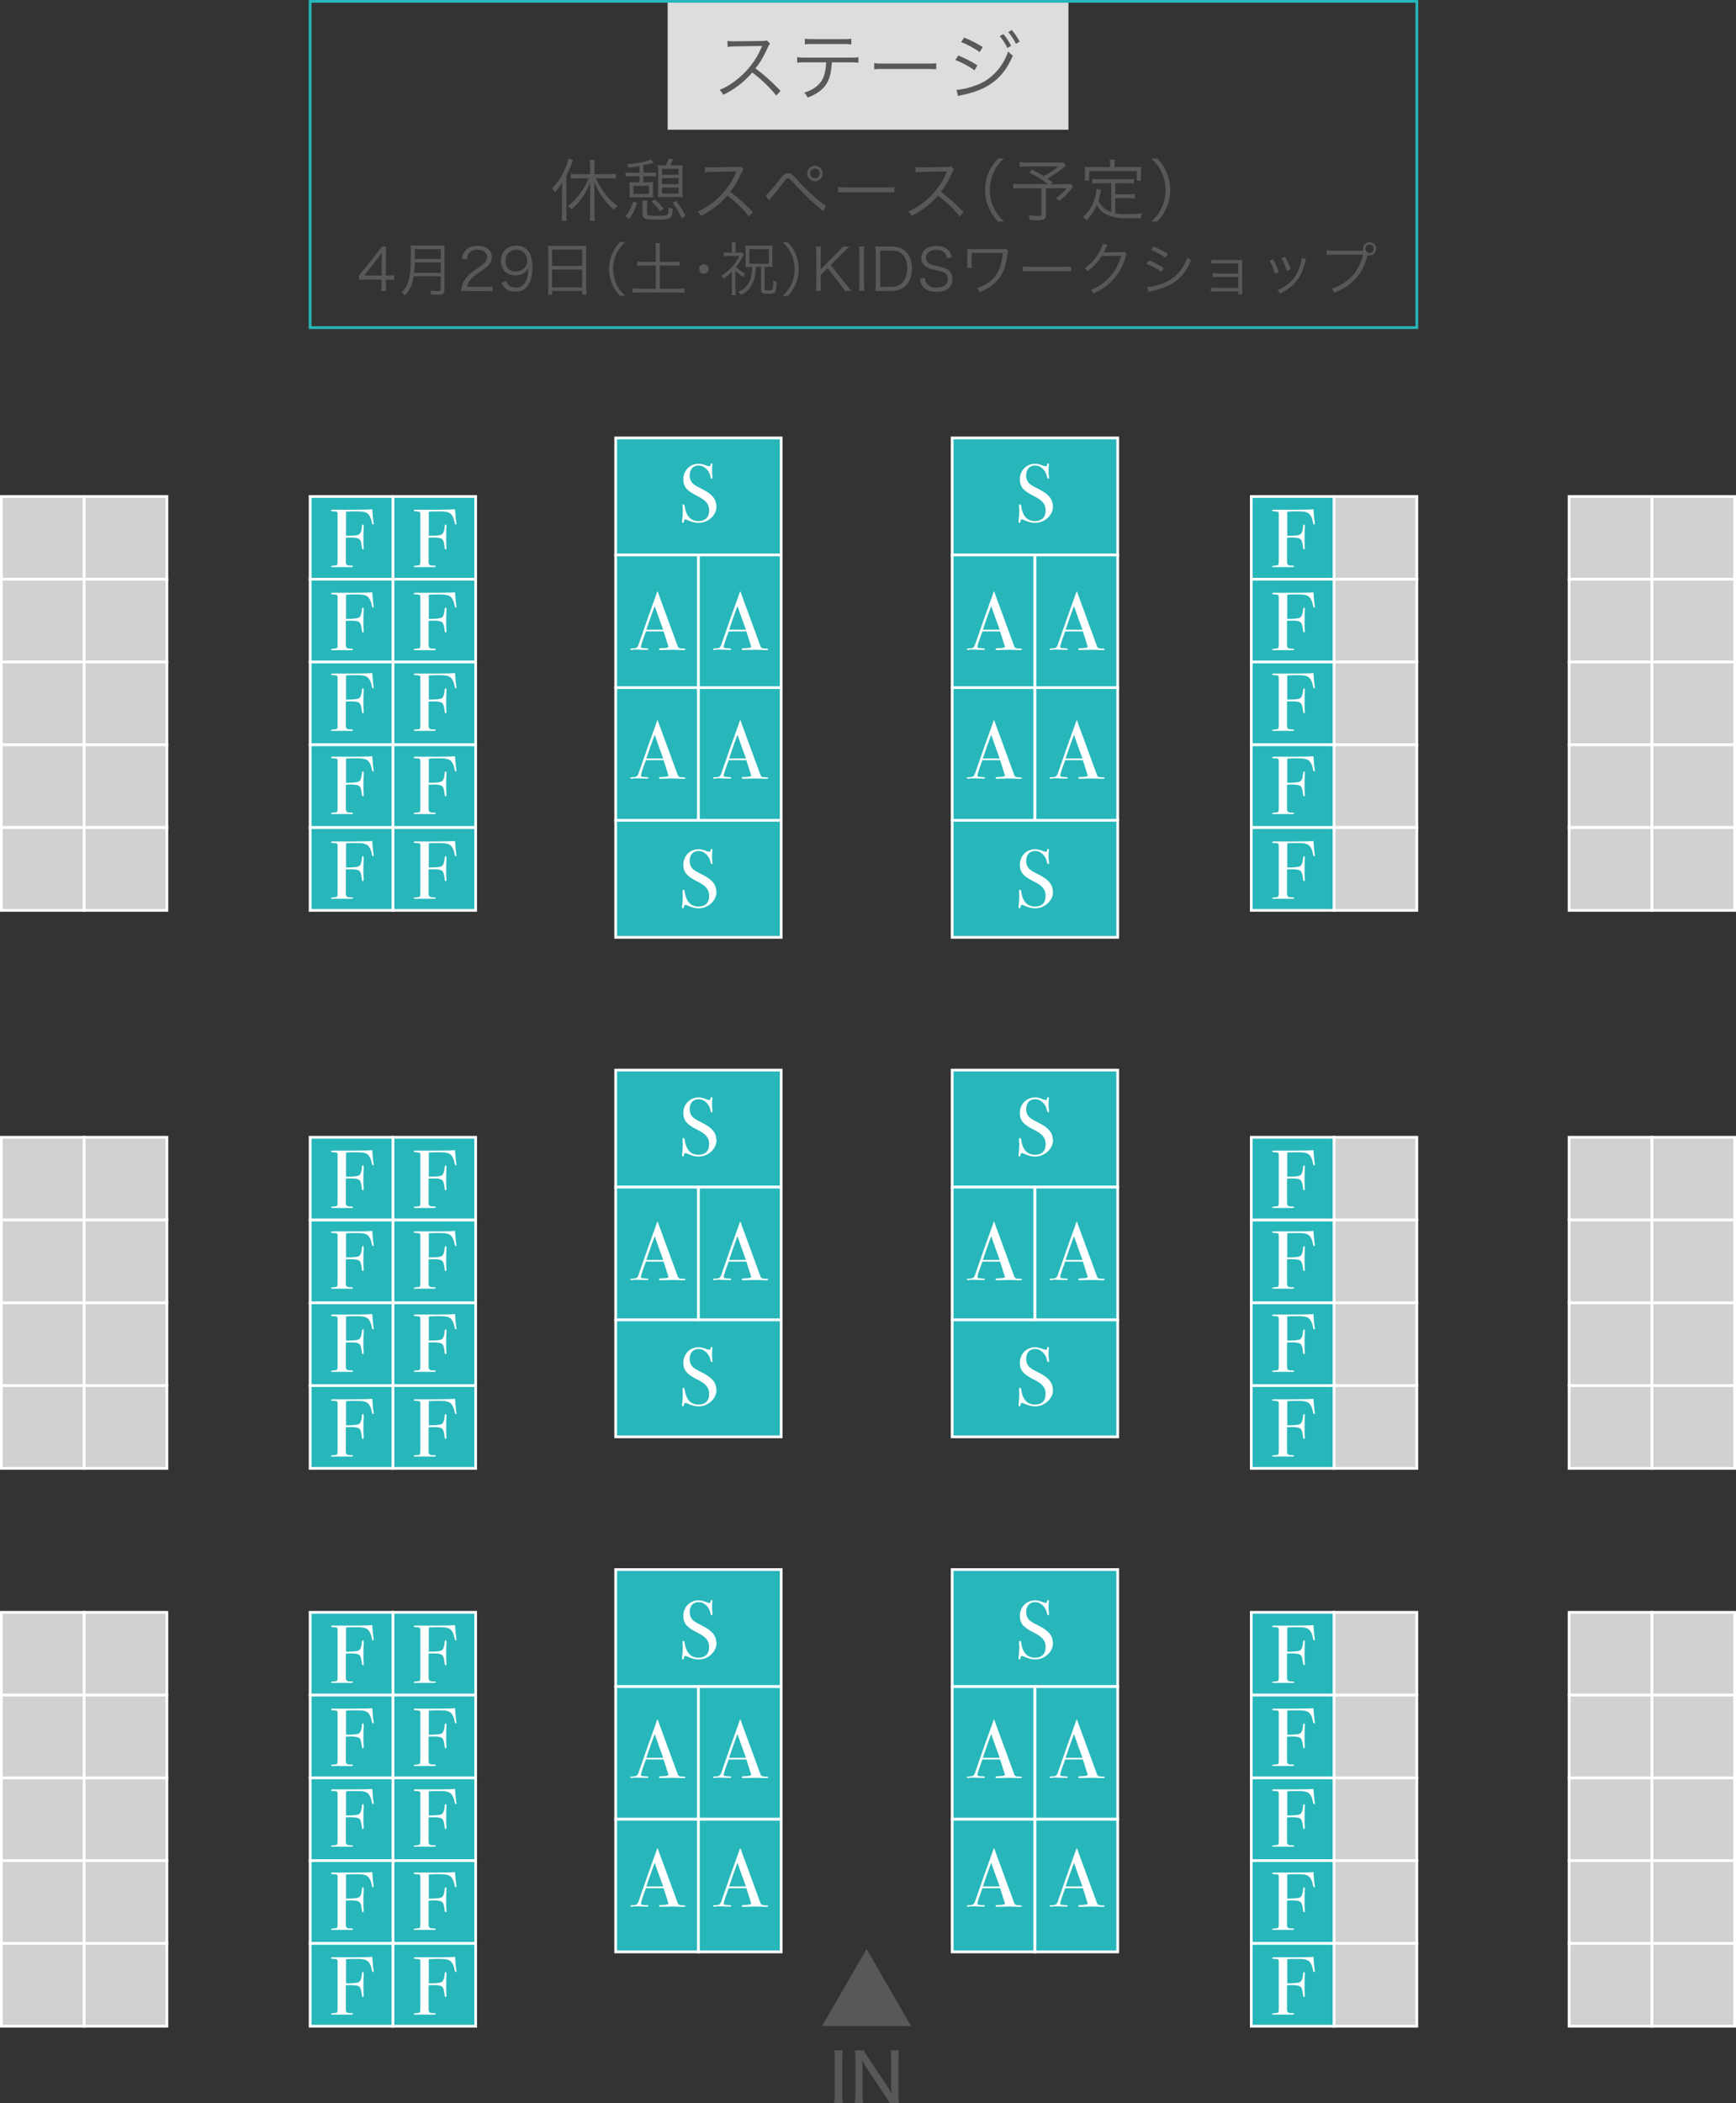 <?xml version="1.0" encoding="UTF-8"?><svg xmlns="http://www.w3.org/2000/svg" viewBox="0 0 178.29 215.96"><rect x="0" y="0" width="178.29" height="215.96" fill="#333333" stroke="none"/><defs><style>.d{fill:none;stroke:#27b7ba;}.d,.e,.f{stroke-miterlimit:10;stroke-width:.28px;}.g{fill:#fff;}.h{fill:#dcdddd;}.i{fill:#595757;}.e{fill:#d1d1d2;}.e,.f{stroke:#fff;}.f{fill:#27b7ba;}</style></defs><g id="a"/><g id="b"><g id="c"><g><g><path class="i" d="M57.73,19.54c0-.32,0-.53,.02-.85-.24,.43-.41,.68-.76,1.06-.1-.19-.14-.25-.29-.4,.56-.6,.96-1.19,1.28-1.9,.2-.44,.32-.8,.38-1.18l.5,.15c-.09,.24-.18,.46-.26,.67-.1,.28-.25,.6-.43,.97v3.79c0,.32,0,.57,.03,.82h-.53c.03-.27,.04-.48,.04-.84v-2.3Zm1.6-1.23c-.27,0-.5,.01-.7,.04v-.5c.2,.03,.41,.04,.7,.04h1.27v-.78c0-.25-.02-.46-.05-.69h.54c-.03,.24-.04,.43-.04,.69v.78h1.49c.29,0,.52-.01,.72-.04v.5c-.2-.03-.43-.04-.71-.04h-1.36c.7,1.39,1.3,2.16,2.24,2.85-.15,.11-.26,.22-.38,.37-.4-.34-.62-.56-.9-.91-.49-.6-.76-1.08-1.12-1.94,.01,.27,.02,.48,.02,.79v2.49c0,.27,.01,.5,.05,.72h-.55c.04-.23,.06-.48,.06-.72v-2.46c0-.28,0-.55,.01-.79-.22,.6-.41,.98-.74,1.46-.36,.53-.71,.92-1.2,1.34-.12-.18-.2-.25-.34-.36,.59-.47,1.02-.94,1.46-1.61,.25-.36,.38-.62,.67-1.23h-1.14Z"/><path class="i" d="M65.67,17.06c-.38,.06-.4,.06-1.13,.17-.05-.18-.06-.22-.15-.37,1.11-.08,2-.27,2.46-.5l.28,.36s-.04,.01-.15,.03c-.04,.01-.06,.01-.19,.05-.07,.02-.6,.15-.71,.17v.76h.73c.25,0,.41-.01,.57-.04v.44c-.17-.03-.35-.04-.58-.04h-.72v.63h.45c.25,0,.41,0,.56-.02-.01,.13-.02,.26-.02,.46v.66c0,.21,0,.33,.02,.46-.15-.01-.28-.02-.52-.02h-1.38c-.22,0-.38,0-.55,.02,.01-.12,.02-.29,.02-.46v-.65c0-.17,0-.34-.02-.46,.15,.01,.31,.02,.55,.02h.49v-.63h-.87c-.27,0-.43,0-.57,.04v-.44c.16,.03,.34,.04,.58,.04h.86v-.68Zm-1.44,5.16c.41-.51,.59-.85,.8-1.54l.39,.17c-.22,.71-.41,1.09-.81,1.63l-.38-.26Zm.83-2.31h1.59v-.83h-1.59v.83Zm1.43,.68c-.03,.18-.04,.3-.04,.58v.69c0,.17,.03,.22,.15,.25,.11,.04,.32,.05,.76,.05,.95,0,1.16-.04,1.24-.22,.05-.11,.07-.33,.08-.66,.14,.08,.25,.13,.43,.16-.1,1.06-.17,1.11-1.75,1.11-.6,0-.91-.03-1.09-.09-.22-.08-.28-.2-.28-.5v-.76c0-.22-.01-.38-.04-.61h.52Zm1.33,1.12c-.29-.42-.52-.68-.91-1.02l.33-.22c.36,.32,.57,.53,.92,.95l-.34,.29Zm1.73-4.73c.25,0,.42,0,.57-.02-.02,.16-.03,.31-.03,.58v2.14c0,.25,0,.41,.03,.57-.21-.01-.34-.02-.57-.02h-1.43c-.22,0-.39,0-.56,.02,.02-.15,.03-.32,.03-.55v-2.18c0-.25,0-.39-.03-.56,.18,.01,.32,.02,.55,.02h.29c.13-.29,.18-.42,.26-.7l.46,.08c-.15,.36-.2,.47-.28,.62h.69Zm-1.56,.96h1.7v-.6h-1.7v.6Zm0,.97h1.7v-.62h-1.7v.62Zm0,.97h1.7v-.62h-1.7v.62Zm2.03,2.56c-.29-.68-.49-1.02-.95-1.62l.36-.2c.43,.55,.66,.92,.98,1.54l-.4,.29Z"/><path class="i" d="M76.94,22.24c-.55-.71-1.34-1.47-2.24-2.16-.49,.56-.83,.88-1.34,1.25-.48,.35-.85,.58-1.37,.84-.11-.21-.17-.29-.34-.46,.54-.22,.88-.41,1.42-.81,1.12-.83,1.99-1.93,2.5-3.16,.01-.04,.02-.05,.04-.08,.01-.02,.01-.03,.02-.05-.06,0-.08,0-.17,0l-2.34,.04c-.32,0-.52,.02-.72,.06v-.57c.17,.03,.3,.04,.54,.04h.18l2.5-.03c.25,0,.33-.01,.45-.06l.29,.3c-.07,.08-.12,.17-.2,.34-.39,.87-.72,1.42-1.16,1.96,.92,.7,1.53,1.25,2.33,2.1l-.4,.44Z"/><path class="i" d="M78.62,20.06c.17-.06,.64-.6,1.43-1.6,.39-.53,.57-.67,.89-.67,.28,0,.4,.08,.9,.64,.98,1.09,2.44,2.41,2.98,2.7l-.27,.57c-.06-.05-.12-.1-.13-.12-.04-.03-.22-.18-.49-.42-.65-.54-1.45-1.32-2.38-2.32-.46-.49-.49-.52-.63-.52s-.17,.03-.48,.45c-.27,.36-.97,1.23-1.25,1.54-.1,.13-.13,.15-.21,.26l-.36-.53Zm5.87-2.25c0,.44-.36,.8-.79,.8s-.8-.36-.8-.8,.36-.79,.8-.79,.79,.35,.79,.79Zm-1.29,0c0,.28,.22,.5,.5,.5s.5-.22,.5-.5-.22-.5-.5-.5-.5,.22-.5,.5Z"/><path class="i" d="M86.06,19.2c.2,.04,.39,.04,.87,.04h4.07c.52,0,.63,0,.85-.04v.57c-.22-.02-.39-.03-.85-.03h-4.06c-.51,0-.66,0-.87,.03v-.57Z"/><path class="i" d="M98.57,22.24c-.55-.71-1.34-1.47-2.24-2.16-.49,.56-.83,.88-1.34,1.25-.48,.35-.85,.58-1.37,.84-.11-.21-.17-.29-.34-.46,.54-.22,.88-.41,1.42-.81,1.12-.83,1.99-1.93,2.5-3.16,.01-.04,.02-.05,.04-.08,.01-.02,.01-.03,.02-.05-.06,0-.08,0-.17,0l-2.34,.04c-.32,0-.52,.02-.72,.06v-.57c.17,.03,.3,.04,.54,.04h.18l2.5-.03c.25,0,.33-.01,.45-.06l.29,.3c-.07,.08-.12,.17-.2,.34-.39,.87-.72,1.42-1.16,1.96,.92,.7,1.53,1.25,2.33,2.1l-.4,.44Z"/><path class="i" d="M102.48,22.74c-.53-.6-.74-.94-.97-1.51-.23-.56-.34-1.11-.34-1.72s.1-1.16,.34-1.72c.23-.57,.45-.9,.97-1.51h.62c-.59,.6-.82,.91-1.06,1.45-.25,.56-.38,1.14-.38,1.78s.13,1.22,.38,1.78c.25,.54,.48,.85,1.06,1.45h-.62Z"/><path class="i" d="M109.46,17c-.8,.69-1.13,.92-1.9,1.34,.2,.14,.28,.2,.55,.4l-.18,.18h1.27c.42,0,.59,0,.74-.04l.27,.3s-.11,.13-.19,.23c-.48,.61-.66,.78-1.23,1.23-.13-.13-.22-.2-.36-.29,.47-.32,.72-.55,1.12-1.02h-2.13v2.72c0,.45-.17,.57-.82,.57-.22,0-.59-.01-.83-.04-.03-.22-.05-.31-.11-.48,.4,.06,.68,.08,.98,.08,.24,0,.31-.05,.31-.2v-2.65h-2.17c-.31,0-.5,.01-.72,.04v-.5c.2,.03,.41,.04,.78,.04h2.8c-.56-.44-1.13-.79-1.93-1.19l.29-.31c.62,.32,.85,.46,1.19,.67,.64-.34,1.01-.58,1.49-.99h-3.24c-.37,0-.52,0-.72,.04v-.48c.21,.03,.39,.04,.74,.04h3.21c.26,0,.37,0,.52-.02l.29,.33Z"/><path class="i" d="M114.11,18.81h-1.24c-.3,0-.48,.01-.69,.04v-.48c.19,.03,.38,.04,.69,.04h2.9c.31,0,.5-.01,.69-.04v.48c-.2-.03-.38-.04-.69-.04h-1.23v1.14h1.35c.3,0,.49-.01,.67-.04v.48c-.2-.03-.39-.04-.67-.04h-1.35v1.56c.31,.06,.64,.08,1.14,.08,.57,0,1.05-.02,1.64-.07-.09,.18-.13,.29-.15,.49-.61,.01-.66,.01-.85,.01-1.04,0-1.18,0-1.53-.06-1.09-.15-1.78-.57-2.15-1.32-.29,.67-.54,1.04-1.06,1.59-.12-.15-.17-.2-.36-.33,.48-.46,.71-.75,.95-1.25,.24-.49,.43-1.2,.43-1.6v-.07l.49,.1q-.02,.09-.08,.36c-.04,.17-.14,.57-.19,.74,.18,.38,.31,.55,.55,.77,.2,.18,.43,.31,.76,.43v-2.98Zm-.1-1.98c0-.16-.01-.27-.04-.44h.55c-.04,.15-.05,.28-.05,.43v.34h2.04c.27,0,.48,0,.7-.03-.02,.15-.03,.28-.03,.48v.44c0,.21,0,.35,.03,.5h-.46v-.98h-4.89v.98h-.46c.02-.15,.03-.28,.03-.5v-.44c0-.18,0-.34-.03-.48,.22,.02,.43,.03,.71,.03h1.9v-.34Z"/><path class="i" d="M118.26,22.74c.59-.59,.82-.91,1.06-1.45,.25-.56,.38-1.14,.38-1.78s-.13-1.22-.38-1.78c-.25-.54-.48-.86-1.06-1.45h.62c.53,.6,.74,.94,.97,1.51,.23,.56,.34,1.11,.34,1.72s-.11,1.16-.34,1.72c-.23,.57-.45,.9-.97,1.51h-.62Z"/></g><g><path class="i" d="M36.86,28.28c.13-.14,.26-.31,.39-.46l1.52-1.9c.2-.25,.31-.4,.45-.61h.45c-.03,.35-.04,.54-.04,1.01v1.97h.23c.25,0,.41-.01,.62-.04v.5c-.22-.03-.37-.04-.63-.04h-.22v.52c0,.29,.01,.43,.05,.65h-.54c.04-.21,.05-.38,.05-.65v-.52h-1.61c-.34,0-.52,0-.71,.02v-.45Zm2.33-1.51c0-.32,0-.51,.04-.82-.13,.18-.28,.38-.45,.6l-1.38,1.74h1.79v-1.52Z"/><path class="i" d="M42.49,28.38c-.05,.35-.13,.65-.25,.93-.16,.4-.32,.66-.66,1.04-.11-.14-.19-.22-.33-.32,.37-.37,.56-.69,.71-1.18,.17-.57,.23-1.31,.23-2.64,0-.55,0-.79-.02-1.02,.22,.02,.37,.03,.63,.03h2.25c.26,0,.42,0,.62-.03-.02,.16-.02,.31-.02,.62v3.95c0,.22-.05,.34-.17,.42-.1,.06-.21,.08-.48,.08-.2,0-.45,0-.72-.02-.02-.16-.04-.25-.1-.41,.3,.04,.57,.06,.86,.06,.17,0,.22-.04,.22-.19v-1.33h-2.78Zm2.78-.36v-1.07h-2.67c0,.33-.02,.56-.07,1.07h2.74Zm0-1.43v-1h-2.67v1h2.67Z"/><path class="i" d="M48.02,29.87c-.38,0-.47,0-.66,.03,.07-.47,.08-.56,.17-.79,.15-.38,.4-.71,.78-1.03,.21-.18,.22-.19,.92-.66,.59-.4,.79-.67,.79-1.03,0-.46-.38-.75-1-.75-.4,0-.69,.13-.87,.39-.11,.16-.17,.31-.21,.61l-.5-.08c.09-.43,.18-.64,.38-.86,.27-.31,.68-.46,1.21-.46,.91,0,1.49,.46,1.49,1.16,0,.31-.12,.59-.35,.85-.18,.2-.34,.32-1.02,.77-.47,.32-.67,.49-.86,.74-.19,.25-.27,.41-.34,.7h1.91c.3,0,.5-.01,.73-.04v.5c-.24-.02-.44-.04-.74-.04h-1.82Z"/><path class="i" d="M52.01,28.88c.07,.2,.12,.28,.22,.38,.17,.19,.43,.28,.75,.28,.43,0,.74-.17,.97-.55,.11-.19,.21-.49,.26-.77,.02-.15,.04-.4,.05-.7-.08,.16-.13,.22-.24,.34-.31,.29-.64,.42-1.09,.42s-.82-.14-1.08-.4-.41-.65-.41-1.08c0-.95,.64-1.58,1.62-1.58,.67,0,1.22,.38,1.45,1.01,.12,.32,.17,.73,.17,1.25,0,.83-.17,1.51-.5,1.91-.3,.38-.7,.56-1.25,.56-.41,0-.75-.11-1.01-.32-.17-.14-.26-.28-.42-.59l.49-.16Zm2.13-2.11c0-.65-.48-1.13-1.12-1.13-.4,0-.75,.19-.95,.51-.1,.16-.16,.4-.16,.63,0,.68,.41,1.1,1.07,1.1s1.16-.47,1.16-1.11Z"/><path class="i" d="M56.3,25.82c0-.24,0-.41-.03-.59,.19,.02,.37,.03,.64,.03h2.7c.28,0,.44,0,.62-.03-.02,.17-.03,.32-.03,.55v3.84c0,.29,.01,.46,.04,.64h-.44v-.39h-3.09v.39h-.44c.02-.18,.04-.37,.04-.64v-3.81Zm.4,1.49h3.09v-1.68h-3.09v1.68Zm0,2.21h3.09v-1.84h-3.09v1.84Z"/><path class="i" d="M63.67,30.39c-.45-.52-.64-.8-.83-1.29-.2-.48-.29-.95-.29-1.48s.09-1,.29-1.48c.2-.49,.38-.77,.83-1.29h.53c-.5,.51-.7,.78-.91,1.24-.22,.48-.32,.98-.32,1.52s.11,1.04,.32,1.52c.21,.46,.41,.73,.91,1.24h-.53Z"/><path class="i" d="M67.35,25.6c0-.23-.01-.43-.04-.63h.49c-.03,.2-.04,.39-.04,.63v1.29h1.4c.31,0,.48-.01,.65-.04v.44c-.19-.02-.35-.03-.65-.03h-1.4v2.39h1.85c.28,0,.49-.01,.68-.04v.46c-.22-.03-.42-.04-.68-.04h-3.94c-.27,0-.49,.01-.71,.04v-.46c.19,.02,.41,.04,.71,.04h1.68v-2.39h-1.26c-.29,0-.48,0-.65,.03v-.44c.16,.02,.36,.04,.65,.04h1.26v-1.29Z"/><path class="i" d="M72.78,27.63c0,.27-.22,.49-.49,.49s-.49-.22-.49-.49,.22-.49,.49-.49,.49,.22,.49,.49Z"/><path class="i" d="M75.54,29.69c0,.3,.01,.47,.04,.62h-.45c.02-.16,.04-.32,.04-.62v-1.81c-.34,.35-.47,.46-.88,.76-.09-.17-.12-.22-.2-.33,.41-.26,.75-.53,1.08-.89,.33-.37,.55-.69,.76-1.14h-1.1c-.21,0-.34,0-.49,.02v-.38c.13,.02,.26,.02,.47,.02h.36v-.58c0-.17-.01-.31-.04-.48h.45c-.02,.13-.04,.27-.04,.48v.58h.28c.17,0,.28,0,.37-.02l.2,.22q-.05,.08-.25,.47c-.13,.24-.26,.43-.55,.79,.28,.3,.53,.49,.93,.71-.08,.11-.11,.15-.19,.34-.35-.24-.59-.43-.81-.67v1.91Zm1.5-2.27c-.2,0-.32,0-.48,.02,.02-.15,.02-.29,.02-.53v-1.21c0-.19,0-.34-.02-.5,.17,.02,.31,.02,.57,.02h1.68c.25,0,.37,0,.54-.02-.02,.14-.02,.29-.02,.49v1.25c0,.21,0,.34,.02,.49-.15-.02-.29-.02-.49-.02h-.32q0,2.31,0,2.33c.01,.06,.09,.08,.27,.08,.31,0,.44-.02,.49-.07,.08-.08,.11-.31,.11-.96,.11,.08,.22,.13,.36,.17-.06,.87-.09,1.03-.26,1.12-.11,.07-.29,.09-.66,.09-.34,0-.47-.02-.58-.09-.08-.05-.11-.13-.11-.28v-2.4h-.53c-.03,.76-.09,1.09-.27,1.54-.14,.37-.32,.64-.58,.89-.19,.18-.34,.28-.67,.46-.1-.14-.17-.22-.29-.32,.41-.18,.62-.32,.84-.59,.4-.47,.57-1.02,.59-1.97h-.23Zm-.08-.34h2v-1.5h-2v1.5Z"/><path class="i" d="M80.38,30.39c.5-.5,.7-.78,.91-1.24,.22-.48,.32-.98,.32-1.52s-.11-1.04-.32-1.52c-.21-.46-.41-.74-.91-1.24h.53c.45,.52,.64,.8,.83,1.29,.2,.48,.29,.95,.29,1.48s-.09,1-.29,1.48c-.2,.49-.38,.77-.83,1.29h-.53Z"/><path class="i" d="M86.9,29.22c.34,.43,.4,.5,.56,.65h-.7c-.08-.15-.19-.31-.35-.52l-1.42-1.82-.7,.69v.98c0,.3,.01,.46,.05,.67h-.56c.04-.19,.05-.4,.05-.67v-3.21c0-.28-.01-.45-.05-.67h.56c-.04,.19-.05,.38-.05,.67v1.66l1.82-1.83c.23-.23,.33-.35,.41-.5h.71q-.11,.1-.16,.15c-.1,.1-.19,.18-.26,.26-.11,.11-.18,.19-.2,.2l-1.29,1.29,1.57,2Z"/><path class="i" d="M88.78,25.31c-.04,.2-.05,.42-.05,.67v3.21c0,.26,.02,.47,.05,.67h-.57c.04-.22,.05-.37,.05-.67v-3.21c0-.3-.01-.46-.05-.67h.57Z"/><path class="i" d="M89.94,25.98c0-.26-.01-.43-.05-.68,.21,.01,.37,.02,.66,.02h1.01c1.34,0,2.1,.82,2.1,2.25,0,.75-.23,1.37-.64,1.77-.36,.35-.86,.53-1.46,.53h-1.01c-.29,0-.45,0-.66,.02,.04-.23,.05-.41,.05-.71v-3.2Zm1.61,3.47c.47,0,.85-.14,1.12-.43,.33-.34,.5-.85,.5-1.46s-.16-1.1-.47-1.42c-.26-.28-.64-.41-1.13-.41h-1.17v3.72h1.15Z"/><path class="i" d="M97.25,26.5c-.05-.24-.1-.36-.21-.5-.19-.23-.5-.35-.89-.35-.62,0-1.05,.33-1.05,.82,0,.31,.17,.53,.52,.68,.16,.07,.17,.07,.86,.22,.96,.2,1.34,.57,1.34,1.27,0,.85-.58,1.33-1.61,1.33-.67,0-1.17-.2-1.45-.57-.16-.21-.22-.4-.28-.79l.52-.07c.02,.29,.06,.43,.19,.59,.2,.26,.56,.41,1,.41,.71,0,1.15-.34,1.15-.89,0-.29-.12-.52-.35-.64-.2-.11-.26-.13-.99-.29-.38-.08-.61-.16-.82-.28-.37-.21-.56-.53-.56-.95,0-.76,.61-1.24,1.54-1.24,.59,0,1.06,.19,1.33,.55,.14,.18,.2,.33,.26,.64l-.5,.07Z"/><path class="i" d="M99.32,27.53c.02-.14,.02-.23,.02-.49v-1.03c0-.23,0-.29-.02-.45,.13,.01,.32,.02,.46,.02h3.1c.25,0,.31,0,.43-.05l.25,.23c-.05,.1-.07,.14-.09,.34-.18,1.37-.48,2.12-1.13,2.79-.46,.47-1.02,.83-1.72,1.1-.1-.19-.14-.25-.29-.4,.97-.34,1.61-.79,2.04-1.46,.34-.52,.5-1.12,.62-2.15h-3.2v1.04q0,.4,.02,.5h-.5Z"/><path class="i" d="M105.05,27.36c.17,.03,.34,.04,.74,.04h3.48c.44,0,.54,0,.73-.03v.49c-.19-.02-.33-.02-.73-.02h-3.48c-.44,0-.56,0-.74,.02v-.49Z"/><path class="i" d="M113.75,25.15q-.05,.08-.13,.25c-.16,.32-.21,.43-.28,.53q.08-.02,1.81-.05c.21,0,.23,0,.31-.04l.26,.25c-.05,.07-.05,.08-.12,.29-.25,.85-.69,1.66-1.2,2.25-.55,.63-1.21,1.1-2.09,1.5-.1-.17-.14-.23-.3-.35,.91-.37,1.54-.83,2.12-1.52,.46-.56,.82-1.26,1.03-2.01l-2.02,.04c-.37,.59-.85,1.12-1.43,1.56-.1-.15-.16-.2-.33-.31,.64-.41,1.09-.91,1.5-1.64,.23-.4,.35-.67,.38-.88l.49,.13Z"/><path class="i" d="M117.99,26.73c.57,.23,1,.46,1.52,.79l-.23,.4c-.44-.32-.98-.62-1.53-.82l.24-.37Zm-.16,2.74c.39,0,1.01-.14,1.61-.37,.74-.28,1.31-.71,1.8-1.34,.34-.44,.53-.82,.72-1.34,.15,.16,.21,.21,.37,.32-.52,1.25-1.25,2.06-2.31,2.58-.42,.21-1.03,.41-1.52,.52-.1,.02-.2,.04-.32,.07-.12,.02-.14,.04-.23,.07l-.12-.5Zm.62-4.17c.59,.24,.98,.44,1.49,.76l-.25,.4c-.41-.31-1.04-.64-1.48-.79l.23-.37Z"/><path class="i" d="M124.88,29.93c-.32,0-.37,0-.52,.02v-.42c.14,.02,.3,.04,.52,.04h2.3v-1.13h-2.11c-.32,0-.37,0-.52,.02v-.41c.14,.02,.29,.04,.52,.04h2.1v-1.04h-2.24c-.32,0-.37,0-.52,.02v-.41c.14,.02,.29,.04,.52,.04h2.23c.19,0,.3,0,.41-.01,0,.16,0,.25,0,.46v2.71c0,.19,0,.27,.02,.37h-.41v-.3h-2.3Z"/><path class="i" d="M130.75,26.62c.24,.41,.37,.7,.59,1.33l-.41,.14c-.14-.53-.31-.93-.56-1.34l.38-.13Zm3.38-.04q-.04,.1-.13,.49c-.1,.42-.31,.97-.53,1.34-.43,.73-1.06,1.28-1.99,1.73-.09-.15-.14-.21-.28-.34,.92-.41,1.49-.88,1.9-1.56,.23-.38,.4-.83,.51-1.29,.04-.2,.07-.34,.07-.41v-.06l.44,.1Zm-2.16-.2c.32,.57,.43,.81,.58,1.29l-.4,.14c-.11-.43-.29-.86-.55-1.31l.37-.11Z"/><path class="i" d="M140,25.72c-.02-.07-.02-.12-.02-.17,0-.38,.31-.68,.68-.68s.68,.31,.68,.68-.31,.68-.68,.68c-.07,0-.13,0-.21-.03v.04c-.31,1.07-.69,1.82-1.24,2.39-.62,.65-1.3,1.09-2.18,1.42-.08-.19-.15-.27-.29-.41,.8-.22,1.65-.75,2.19-1.36,.49-.56,.84-1.26,1.05-2.13h-3.05c-.35,0-.49,.01-.67,.04v-.48c.22,.03,.35,.04,.68,.04h3.07Zm.23-.18c0,.24,.19,.43,.43,.43s.43-.19,.43-.43-.19-.43-.43-.43-.43,.19-.43,.43Z"/></g><rect class="h" x="68.57" y=".14" width="41.16" height="13.18"/><g><path class="i" d="M79.73,9.82c-.61-.78-1.48-1.62-2.47-2.38-.54,.62-.92,.97-1.47,1.38-.53,.39-.94,.64-1.51,.92-.12-.23-.18-.32-.38-.51,.59-.24,.97-.45,1.56-.89,1.23-.91,2.19-2.13,2.75-3.48,.02-.05,.02-.05,.04-.09,.01-.02,.01-.03,.02-.05-.07,0-.09,0-.18,0l-2.57,.04c-.35,0-.57,.02-.79,.06l-.02-.62c.21,.03,.35,.04,.61,.04h.2l2.75-.03c.27,0,.36-.02,.49-.06l.32,.33c-.08,.09-.13,.19-.22,.38-.43,.96-.79,1.56-1.27,2.16,1.01,.77,1.69,1.38,2.57,2.31l-.44,.49Z"/><path class="i" d="M85.43,6.41c0,.23-.04,.52-.08,.82-.13,.91-.46,1.54-1.04,2.03-.34,.29-.72,.51-1.36,.76-.11-.23-.17-.32-.36-.5,1.01-.32,1.63-.82,1.95-1.52,.18-.39,.29-.99,.31-1.6h-2.09c-.4,0-.62,0-.89,.04v-.57c.27,.04,.46,.05,.89,.05h4.51c.44,0,.62,0,.89-.05v.57c-.26-.03-.49-.04-.89-.04h-1.85Zm-2.78-2.44c.25,.05,.41,.05,.89,.05h3c.48,0,.63,0,.89-.05v.59c-.23-.03-.43-.04-.88-.04h-3.01c-.45,0-.65,0-.88,.04v-.59Z"/><path class="i" d="M89.78,6.48c.22,.04,.43,.05,.96,.05h4.48c.57,0,.69,0,.93-.04v.62c-.25-.02-.42-.03-.94-.03h-4.47c-.56,0-.72,0-.96,.03v-.63Z"/><path class="i" d="M98.42,5.7c.67,.27,1.35,.62,1.96,1l-.3,.52c-.45-.35-1.34-.83-1.96-1.06l.31-.47Zm-.2,3.52h.05c.44,0,1.3-.2,2.03-.48,1.49-.55,2.68-1.82,3.24-3.45,.19,.2,.28,.28,.48,.42-.97,2.33-2.56,3.54-5.33,4.07-.17,.04-.18,.04-.3,.08l-.15-.63Zm.8-5.36c.7,.29,1.31,.59,1.91,.97l-.32,.52c-.43-.34-1.46-.89-1.9-1.02l.3-.46Zm4.04-.35c.34,.42,.55,.74,.79,1.19l-.39,.23c-.19-.41-.56-.98-.79-1.23l.39-.2Zm.86-.42c.35,.42,.55,.71,.8,1.19l-.38,.22c-.17-.36-.49-.86-.79-1.21l.38-.21Z"/></g><g><path class="i" d="M86.56,210.53c-.04,.26-.06,.48-.06,.85v3.73c0,.37,.01,.6,.06,.85h-.89c.04-.26,.06-.47,.06-.85v-3.73c0-.39-.01-.58-.06-.85h.89Z"/><path class="i" d="M91.06,214.13c.13,.21,.35,.56,.5,.83-.03-.37-.04-.69-.04-.94v-2.59c0-.37-.01-.64-.06-.89h.87c-.04,.26-.06,.49-.06,.9v3.68c0,.38,.01,.61,.06,.85h-.97c-.12-.25-.19-.37-.41-.7l-1.97-2.96c-.1-.17-.28-.46-.43-.76,.03,.3,.04,.65,.04,.9v2.56c0,.43,.01,.71,.06,.96h-.86c.04-.22,.06-.53,.06-.96v-3.62c0-.34-.01-.58-.06-.85h.94c.06,.17,.17,.36,.4,.69l1.94,2.9Z"/></g><polygon class="i" points="89 200.13 84.42 208.05 93.57 208.05 89 200.13"/><rect class="d" x="31.85" y=".14" width="113.66" height="33.5"/><rect class="f" x="63.23" y="44.97" width="17" height="12.02"/><rect class="f" x="63.23" y="84.23" width="17" height="12.02"/><rect class="f" x="63.23" y="56.99" width="8.5" height="13.62"/><rect class="f" x="71.73" y="56.99" width="8.5" height="13.62"/><rect class="f" x="63.23" y="70.61" width="8.5" height="13.62"/><rect class="f" x="71.73" y="70.61" width="8.5" height="13.62"/><rect class="f" x="97.79" y="44.97" width="17" height="12.02"/><rect class="f" x="63.23" y="135.52" width="17" height="12.02"/><rect class="f" x="97.79" y="135.52" width="17" height="12.02"/><rect class="f" x="97.79" y="84.23" width="17" height="12.02"/><rect class="f" x="97.79" y="56.99" width="8.5" height="13.62"/><rect class="f" x="106.29" y="56.99" width="8.5" height="13.62"/><rect class="f" x="63.23" y="109.88" width="17" height="12.02"/><rect class="f" x="63.23" y="121.9" width="8.5" height="13.62"/><rect class="f" x="71.73" y="121.9" width="8.5" height="13.62"/><rect class="f" x="97.79" y="109.88" width="17" height="12.02"/><rect class="f" x="97.79" y="121.9" width="8.5" height="13.62"/><rect class="f" x="106.29" y="121.9" width="8.5" height="13.62"/><rect class="f" x="97.79" y="70.61" width="8.5" height="13.62"/><rect class="f" x="106.29" y="70.61" width="8.5" height="13.62"/><rect class="f" x="63.23" y="161.17" width="17" height="12.02"/><rect class="f" x="63.23" y="173.19" width="8.5" height="13.62"/><rect class="f" x="71.73" y="173.19" width="8.5" height="13.62"/><rect class="f" x="63.23" y="186.81" width="8.5" height="13.62"/><rect class="f" x="71.73" y="186.81" width="8.5" height="13.62"/><rect class="f" x="97.79" y="161.17" width="17" height="12.02"/><rect class="f" x="97.79" y="173.19" width="8.5" height="13.62"/><rect class="f" x="106.29" y="173.19" width="8.5" height="13.62"/><rect class="f" x="97.79" y="186.81" width="8.5" height="13.62"/><rect class="f" x="106.29" y="186.81" width="8.5" height="13.62"/><rect class="f" x="40.35" y="116.78" width="8.5" height="8.5"/><rect class="f" x="31.85" y="116.78" width="8.5" height="8.5"/><rect class="f" x="40.35" y="125.28" width="8.5" height="8.5"/><rect class="f" x="31.85" y="125.28" width="8.5" height="8.5"/><rect class="f" x="40.35" y="133.78" width="8.5" height="8.5"/><rect class="f" x="31.85" y="133.78" width="8.5" height="8.5"/><rect class="f" x="40.35" y="142.28" width="8.5" height="8.5"/><rect class="f" x="31.85" y="142.28" width="8.5" height="8.5"/><rect class="e" x="8.64" y="50.98" width="8.5" height="8.5"/><rect class="e" x=".14" y="50.98" width="8.5" height="8.5"/><rect class="e" x="8.64" y="59.48" width="8.5" height="8.5"/><rect class="e" x=".14" y="59.48" width="8.5" height="8.5"/><rect class="e" x="8.64" y="67.98" width="8.5" height="8.5"/><rect class="e" x=".14" y="67.98" width="8.5" height="8.5"/><rect class="e" x="8.64" y="76.48" width="8.5" height="8.5"/><rect class="e" x=".14" y="76.48" width="8.5" height="8.5"/><rect class="e" x="8.64" y="84.98" width="8.5" height="8.5"/><rect class="e" x=".14" y="84.98" width="8.5" height="8.5"/><rect class="e" x="8.64" y="165.56" width="8.5" height="8.5"/><rect class="e" x=".14" y="165.56" width="8.5" height="8.5"/><rect class="e" x="8.64" y="174.06" width="8.5" height="8.5"/><rect class="e" x=".14" y="174.06" width="8.5" height="8.5"/><rect class="e" x="8.64" y="182.56" width="8.5" height="8.5"/><rect class="e" x=".14" y="182.56" width="8.5" height="8.5"/><rect class="e" x="8.64" y="191.06" width="8.5" height="8.5"/><rect class="e" x=".14" y="191.06" width="8.5" height="8.5"/><rect class="e" x="8.64" y="199.56" width="8.5" height="8.5"/><rect class="e" x=".14" y="199.56" width="8.5" height="8.5"/><rect class="e" x="8.64" y="116.78" width="8.5" height="8.5"/><rect class="e" x=".14" y="116.78" width="8.5" height="8.5"/><rect class="e" x="8.64" y="125.28" width="8.5" height="8.5"/><rect class="e" x=".14" y="125.28" width="8.5" height="8.5"/><rect class="e" x="8.64" y="133.78" width="8.5" height="8.5"/><rect class="e" x=".14" y="133.78" width="8.5" height="8.5"/><rect class="e" x="8.64" y="142.28" width="8.5" height="8.5"/><rect class="e" x=".14" y="142.28" width="8.5" height="8.5"/><rect class="e" x="137.01" y="50.98" width="8.5" height="8.5"/><rect class="e" x="137.01" y="59.48" width="8.5" height="8.5"/><rect class="e" x="137.01" y="67.98" width="8.5" height="8.5"/><rect class="e" x="137.01" y="76.48" width="8.5" height="8.5"/><rect class="e" x="137.01" y="84.98" width="8.5" height="8.5"/><rect class="e" x="137.01" y="165.56" width="8.5" height="8.5"/><rect class="e" x="137.01" y="174.06" width="8.5" height="8.5"/><rect class="e" x="137.01" y="182.56" width="8.5" height="8.5"/><rect class="e" x="137.01" y="191.06" width="8.5" height="8.5"/><rect class="e" x="137.01" y="199.56" width="8.5" height="8.5"/><rect class="e" x="137.01" y="116.78" width="8.5" height="8.5"/><rect class="e" x="137.01" y="125.28" width="8.5" height="8.5"/><rect class="e" x="137.01" y="133.78" width="8.5" height="8.5"/><rect class="e" x="137.01" y="142.28" width="8.5" height="8.5"/><rect class="e" x="169.65" y="50.98" width="8.5" height="8.5"/><rect class="e" x="161.15" y="50.98" width="8.5" height="8.5"/><rect class="e" x="169.65" y="59.48" width="8.5" height="8.5"/><rect class="e" x="161.15" y="59.48" width="8.5" height="8.5"/><rect class="e" x="169.65" y="67.98" width="8.5" height="8.5"/><rect class="e" x="161.15" y="67.98" width="8.5" height="8.5"/><rect class="e" x="169.65" y="76.48" width="8.5" height="8.5"/><rect class="e" x="161.15" y="76.48" width="8.5" height="8.5"/><rect class="e" x="169.65" y="84.98" width="8.5" height="8.5"/><rect class="e" x="161.15" y="84.98" width="8.5" height="8.5"/><rect class="e" x="169.65" y="165.56" width="8.5" height="8.5"/><rect class="e" x="161.15" y="165.56" width="8.5" height="8.5"/><rect class="e" x="169.65" y="174.06" width="8.5" height="8.5"/><rect class="e" x="161.15" y="174.06" width="8.5" height="8.5"/><rect class="e" x="169.65" y="182.56" width="8.5" height="8.5"/><rect class="e" x="161.15" y="182.56" width="8.5" height="8.5"/><rect class="e" x="169.65" y="191.06" width="8.5" height="8.5"/><rect class="e" x="161.15" y="191.06" width="8.5" height="8.5"/><rect class="e" x="169.65" y="199.56" width="8.5" height="8.5"/><rect class="e" x="161.15" y="199.56" width="8.5" height="8.5"/><rect class="e" x="169.65" y="116.78" width="8.5" height="8.5"/><rect class="e" x="161.15" y="116.78" width="8.5" height="8.5"/><rect class="e" x="169.65" y="125.28" width="8.5" height="8.5"/><rect class="e" x="161.15" y="125.28" width="8.5" height="8.5"/><rect class="e" x="169.65" y="133.78" width="8.5" height="8.5"/><rect class="e" x="161.15" y="133.78" width="8.5" height="8.5"/><rect class="e" x="169.65" y="142.28" width="8.5" height="8.5"/><rect class="e" x="161.15" y="142.28" width="8.5" height="8.5"/><path class="g" d="M78.9,66.68s-.04,.07-.13,.07c-.06,0-.11,0-.15,0l-1.07-.03-1.07,.03s-.08,0-.13,0c-.11,0-.17-.03-.17-.09,0-.06,.08-.1,.23-.1,.5,0,.74-.06,.74-.15,0,0,0-.03-.02-.07l-.07-.22-.04-.12c-.05-.18-.17-.56-.37-1.16h-1.81c-.34,.9-.51,1.42-.51,1.56,0,.08,.03,.13,.1,.14,.02,0,.16,.02,.42,.03,.16,0,.25,.03,.25,.08,0,.06-.07,.08-.22,.08-.26,0-.56-.01-.9-.03-.08,0-.17,0-.26,0s-.18,0-.26,.03c-.04,0-.08,.01-.11,.01-.08,0-.12-.03-.12-.08s.09-.08,.27-.08c.18,0,.31-.03,.38-.08,.08-.05,.14-.14,.19-.28,.72-2.08,1.31-3.75,1.77-5.01,.01-.07,.04-.14,.08-.22l.04-.15c.02-.06,.04-.09,.07-.09,.02,0,.03,.02,.04,.05,.07,.22,.24,.68,.5,1.38,.2,.55,.71,1.92,1.51,4.12,.04,.13,.1,.21,.17,.24,.07,.04,.21,.06,.44,.06,.15,0,.22,.03,.22,.08Zm-2.29-2.02c-.09-.25-.24-.67-.46-1.26l-.41-1.17c-.24,.62-.52,1.43-.86,2.43h1.72Z"/><path class="g" d="M70.4,66.68s-.04,.07-.13,.07c-.06,0-.11,0-.15,0l-1.07-.03-1.07,.03s-.08,0-.13,0c-.11,0-.17-.03-.17-.09,0-.06,.08-.1,.23-.1,.5,0,.74-.06,.74-.15,0,0,0-.03-.02-.07l-.07-.22-.04-.12c-.05-.18-.17-.56-.37-1.16h-1.81c-.34,.9-.51,1.42-.51,1.56,0,.08,.03,.13,.1,.14,.02,0,.16,.02,.42,.03,.16,0,.25,.03,.25,.08,0,.06-.07,.08-.22,.08-.26,0-.56-.01-.9-.03-.08,0-.17,0-.26,0s-.18,0-.26,.03c-.04,0-.08,.01-.11,.01-.08,0-.12-.03-.12-.08s.09-.08,.27-.08c.18,0,.31-.03,.38-.08,.08-.05,.14-.14,.19-.28,.72-2.08,1.31-3.75,1.77-5.01,.01-.07,.04-.14,.08-.22l.04-.15c.02-.06,.04-.09,.07-.09,.02,0,.03,.02,.04,.05,.07,.22,.24,.68,.5,1.38,.2,.55,.71,1.92,1.51,4.12,.04,.13,.1,.21,.17,.24,.07,.04,.21,.06,.44,.06,.15,0,.22,.03,.22,.08Zm-2.29-2.02c-.09-.25-.24-.67-.46-1.26l-.41-1.17c-.24,.62-.52,1.43-.86,2.43h1.72Z"/><path class="g" d="M113.46,66.68s-.04,.07-.13,.07c-.06,0-.11,0-.15,0l-1.07-.03-1.07,.03s-.08,0-.13,0c-.11,0-.17-.03-.17-.09,0-.06,.08-.1,.23-.1,.5,0,.74-.06,.74-.15,0,0,0-.03-.02-.07l-.07-.22-.04-.12c-.05-.18-.17-.56-.37-1.16h-1.81c-.34,.9-.51,1.42-.51,1.56,0,.08,.03,.13,.1,.14,.02,0,.16,.02,.42,.03,.16,0,.25,.03,.25,.08,0,.06-.07,.08-.22,.08-.26,0-.56-.01-.9-.03-.08,0-.17,0-.26,0s-.18,0-.26,.03c-.04,0-.08,.01-.11,.01-.08,0-.12-.03-.12-.08s.09-.08,.27-.08c.18,0,.31-.03,.38-.08,.08-.05,.14-.14,.19-.28,.72-2.08,1.31-3.75,1.77-5.01,.01-.07,.04-.14,.08-.22l.04-.15c.02-.06,.04-.09,.07-.09,.02,0,.03,.02,.04,.05,.07,.22,.24,.68,.5,1.38,.2,.55,.71,1.92,1.51,4.12,.04,.13,.1,.21,.17,.24,.07,.04,.21,.06,.44,.06,.15,0,.22,.03,.22,.08Zm-2.29-2.02c-.09-.25-.24-.67-.46-1.26l-.41-1.17c-.24,.62-.52,1.43-.86,2.43h1.72Z"/><path class="g" d="M104.96,66.68s-.04,.07-.13,.07c-.06,0-.11,0-.15,0l-1.07-.03-1.07,.03s-.08,0-.13,0c-.11,0-.17-.03-.17-.09,0-.06,.08-.1,.23-.1,.5,0,.74-.06,.74-.15,0,0,0-.03-.02-.07l-.07-.22-.04-.12c-.05-.18-.17-.56-.37-1.16h-1.81c-.34,.9-.51,1.42-.51,1.56,0,.08,.03,.13,.1,.14,.02,0,.16,.02,.42,.03,.16,0,.25,.03,.25,.08,0,.06-.07,.08-.22,.08-.26,0-.56-.01-.9-.03-.08,0-.17,0-.26,0s-.18,0-.26,.03c-.04,0-.08,.01-.11,.01-.08,0-.12-.03-.12-.08s.09-.08,.27-.08c.18,0,.31-.03,.38-.08,.08-.05,.14-.14,.19-.28,.72-2.08,1.31-3.75,1.77-5.01,.01-.07,.04-.14,.08-.22l.04-.15c.02-.06,.04-.09,.07-.09,.02,0,.03,.02,.04,.05,.07,.22,.24,.68,.5,1.38,.2,.55,.71,1.92,1.51,4.12,.04,.13,.1,.21,.17,.24,.07,.04,.21,.06,.44,.06,.15,0,.22,.03,.22,.08Zm-2.29-2.02c-.09-.25-.24-.67-.46-1.26l-.41-1.17c-.24,.62-.52,1.43-.86,2.43h1.72Z"/><path class="g" d="M78.9,79.9s-.04,.07-.13,.07c-.06,0-.11,0-.15,0l-1.07-.03-1.07,.03s-.08,0-.13,0c-.11,0-.17-.03-.17-.09,0-.06,.08-.1,.23-.1,.5,0,.74-.06,.74-.15,0,0,0-.03-.02-.07l-.07-.22-.04-.12c-.05-.18-.17-.56-.37-1.16h-1.81c-.34,.9-.51,1.42-.51,1.56,0,.08,.03,.13,.1,.14,.02,0,.16,.02,.42,.03,.16,0,.25,.03,.25,.08,0,.06-.07,.08-.22,.08-.26,0-.56-.01-.9-.03-.08,0-.17,0-.26,0s-.18,0-.26,.03c-.04,0-.08,.01-.11,.01-.08,0-.12-.03-.12-.08s.09-.08,.27-.08c.18,0,.31-.03,.38-.08,.08-.05,.14-.14,.19-.28,.72-2.08,1.31-3.75,1.77-5.01,.01-.07,.04-.14,.08-.22l.04-.15c.02-.06,.04-.09,.07-.09,.02,0,.03,.02,.04,.05,.07,.22,.24,.68,.5,1.38,.2,.55,.71,1.92,1.51,4.12,.04,.13,.1,.21,.17,.24,.07,.04,.21,.06,.44,.06,.15,0,.22,.03,.22,.08Zm-2.29-2.02c-.09-.25-.24-.67-.46-1.26l-.41-1.17c-.24,.62-.52,1.43-.86,2.43h1.72Z"/><path class="g" d="M70.4,79.9s-.04,.07-.13,.07c-.06,0-.11,0-.15,0l-1.07-.03-1.07,.03s-.08,0-.13,0c-.11,0-.17-.03-.17-.09,0-.06,.08-.1,.23-.1,.5,0,.74-.06,.74-.15,0,0,0-.03-.02-.07l-.07-.22-.04-.12c-.05-.18-.17-.56-.37-1.16h-1.81c-.34,.9-.51,1.42-.51,1.56,0,.08,.03,.13,.1,.14,.02,0,.16,.02,.42,.03,.16,0,.25,.03,.25,.08,0,.06-.07,.08-.22,.08-.26,0-.56-.01-.9-.03-.08,0-.17,0-.26,0s-.18,0-.26,.03c-.04,0-.08,.01-.11,.01-.08,0-.12-.03-.12-.08s.09-.08,.27-.08c.18,0,.31-.03,.38-.08,.08-.05,.14-.14,.19-.28,.72-2.08,1.31-3.75,1.77-5.01,.01-.07,.04-.14,.08-.22l.04-.15c.02-.06,.04-.09,.07-.09,.02,0,.03,.02,.04,.05,.07,.22,.24,.68,.5,1.38,.2,.55,.71,1.92,1.51,4.12,.04,.13,.1,.21,.17,.24,.07,.04,.21,.06,.44,.06,.15,0,.22,.03,.22,.08Zm-2.29-2.02c-.09-.25-.24-.67-.46-1.26l-.41-1.17c-.24,.62-.52,1.43-.86,2.43h1.72Z"/><path class="g" d="M78.9,182.51s-.04,.07-.13,.07c-.06,0-.11,0-.15,0l-1.07-.03-1.07,.03s-.08,0-.13,0c-.11,0-.17-.03-.17-.09,0-.06,.08-.1,.23-.1,.5,0,.74-.06,.74-.15,0,0,0-.03-.02-.07l-.07-.22-.04-.12c-.05-.18-.17-.56-.37-1.16h-1.81c-.34,.9-.51,1.42-.51,1.56,0,.08,.03,.13,.1,.14,.02,0,.16,.02,.42,.03,.16,0,.25,.03,.25,.08,0,.06-.07,.08-.22,.08-.26,0-.56-.01-.9-.03-.08,0-.17,0-.26,0s-.18,0-.26,.03c-.04,0-.08,.01-.11,.01-.08,0-.12-.03-.12-.08s.09-.08,.27-.08c.18,0,.31-.03,.38-.08,.08-.05,.14-.14,.19-.28,.72-2.08,1.31-3.75,1.77-5.01,.01-.07,.04-.14,.08-.22l.04-.15c.02-.06,.04-.09,.07-.09,.02,0,.03,.02,.04,.05,.07,.22,.24,.68,.5,1.38,.2,.55,.71,1.92,1.51,4.12,.04,.13,.1,.21,.17,.24,.07,.04,.21,.06,.44,.06,.15,0,.22,.03,.22,.08Zm-2.29-2.02c-.09-.25-.24-.67-.46-1.26l-.41-1.17c-.24,.62-.52,1.43-.86,2.43h1.72Z"/><path class="g" d="M70.4,182.51s-.04,.07-.13,.07c-.06,0-.11,0-.15,0l-1.07-.03-1.07,.03s-.08,0-.13,0c-.11,0-.17-.03-.17-.09,0-.06,.08-.1,.23-.1,.5,0,.74-.06,.74-.15,0,0,0-.03-.02-.07l-.07-.22-.04-.12c-.05-.18-.17-.56-.37-1.16h-1.81c-.34,.9-.51,1.42-.51,1.56,0,.08,.03,.13,.1,.14,.02,0,.16,.02,.42,.03,.16,0,.25,.03,.25,.08,0,.06-.07,.08-.22,.08-.26,0-.56-.01-.9-.03-.08,0-.17,0-.26,0s-.18,0-.26,.03c-.04,0-.08,.01-.11,.01-.08,0-.12-.03-.12-.08s.09-.08,.27-.08c.18,0,.31-.03,.38-.08,.08-.05,.14-.14,.19-.28,.72-2.08,1.31-3.75,1.77-5.01,.01-.07,.04-.14,.08-.22l.04-.15c.02-.06,.04-.09,.07-.09,.02,0,.03,.02,.04,.05,.07,.22,.24,.68,.5,1.38,.2,.55,.71,1.92,1.51,4.12,.04,.13,.1,.21,.17,.24,.07,.04,.21,.06,.44,.06,.15,0,.22,.03,.22,.08Zm-2.29-2.02c-.09-.25-.24-.67-.46-1.26l-.41-1.17c-.24,.62-.52,1.43-.86,2.43h1.72Z"/><path class="g" d="M78.9,195.73s-.04,.07-.13,.07c-.06,0-.11,0-.15,0l-1.07-.03-1.07,.03s-.08,0-.13,0c-.11,0-.17-.03-.17-.09,0-.06,.08-.1,.23-.1,.5,0,.74-.06,.74-.15,0,0,0-.03-.02-.07l-.07-.22-.04-.12c-.05-.18-.17-.56-.37-1.16h-1.81c-.34,.9-.51,1.42-.51,1.56,0,.08,.03,.13,.1,.14,.02,0,.16,.02,.42,.03,.16,0,.25,.03,.25,.08,0,.06-.07,.08-.22,.08-.26,0-.56-.01-.9-.03-.08,0-.17,0-.26,0s-.18,0-.26,.03c-.04,0-.08,.01-.11,.01-.08,0-.12-.03-.12-.08s.09-.08,.27-.08c.18,0,.31-.03,.38-.08,.08-.05,.14-.14,.19-.28,.72-2.08,1.31-3.75,1.77-5.01,.01-.07,.04-.14,.08-.22l.04-.15c.02-.06,.04-.09,.07-.09,.02,0,.03,.02,.04,.05,.07,.22,.24,.68,.5,1.38,.2,.55,.71,1.92,1.51,4.12,.04,.13,.1,.21,.17,.24,.07,.04,.21,.06,.44,.06,.15,0,.22,.03,.22,.08Zm-2.29-2.02c-.09-.25-.24-.67-.46-1.26l-.41-1.17c-.24,.62-.52,1.43-.86,2.43h1.72Z"/><path class="g" d="M70.4,195.73s-.04,.07-.13,.07c-.06,0-.11,0-.15,0l-1.07-.03-1.07,.03s-.08,0-.13,0c-.11,0-.17-.03-.17-.09,0-.06,.08-.1,.23-.1,.5,0,.74-.06,.74-.15,0,0,0-.03-.02-.07l-.07-.22-.04-.12c-.05-.18-.17-.56-.37-1.16h-1.81c-.34,.9-.51,1.42-.51,1.56,0,.08,.03,.13,.1,.14,.02,0,.16,.02,.42,.03,.16,0,.25,.03,.25,.08,0,.06-.07,.08-.22,.08-.26,0-.56-.01-.9-.03-.08,0-.17,0-.26,0s-.18,0-.26,.03c-.04,0-.08,.01-.11,.01-.08,0-.12-.03-.12-.08s.09-.08,.27-.08c.18,0,.31-.03,.38-.08,.08-.05,.14-.14,.19-.28,.72-2.08,1.31-3.75,1.77-5.01,.01-.07,.04-.14,.08-.22l.04-.15c.02-.06,.04-.09,.07-.09,.02,0,.03,.02,.04,.05,.07,.22,.24,.68,.5,1.38,.2,.55,.71,1.92,1.51,4.12,.04,.13,.1,.21,.17,.24,.07,.04,.21,.06,.44,.06,.15,0,.22,.03,.22,.08Zm-2.29-2.02c-.09-.25-.24-.67-.46-1.26l-.41-1.17c-.24,.62-.52,1.43-.86,2.43h1.72Z"/><path class="g" d="M113.46,182.51s-.04,.07-.13,.07c-.06,0-.11,0-.15,0l-1.07-.03-1.07,.03s-.08,0-.13,0c-.11,0-.17-.03-.17-.09,0-.06,.08-.1,.23-.1,.5,0,.74-.06,.74-.15,0,0,0-.03-.02-.07l-.07-.22-.04-.12c-.05-.18-.17-.56-.37-1.16h-1.81c-.34,.9-.51,1.42-.51,1.56,0,.08,.03,.13,.1,.14,.02,0,.16,.02,.42,.03,.16,0,.25,.03,.25,.08,0,.06-.07,.08-.22,.08-.26,0-.56-.01-.9-.03-.08,0-.17,0-.26,0s-.18,0-.26,.03c-.04,0-.08,.01-.11,.01-.08,0-.12-.03-.12-.08s.09-.08,.27-.08c.18,0,.31-.03,.38-.08,.08-.05,.14-.14,.19-.28,.72-2.08,1.31-3.75,1.77-5.01,.01-.07,.04-.14,.08-.22l.04-.15c.02-.06,.04-.09,.07-.09,.02,0,.03,.02,.04,.05,.07,.22,.24,.68,.5,1.38,.2,.55,.71,1.92,1.51,4.12,.04,.13,.1,.21,.17,.24,.07,.04,.21,.06,.44,.06,.15,0,.22,.03,.22,.08Zm-2.29-2.02c-.09-.25-.24-.67-.46-1.26l-.41-1.17c-.24,.62-.52,1.43-.86,2.43h1.72Z"/><path class="g" d="M104.96,182.51s-.04,.07-.13,.07c-.06,0-.11,0-.15,0l-1.07-.03-1.07,.03s-.08,0-.13,0c-.11,0-.17-.03-.17-.09,0-.06,.08-.1,.23-.1,.5,0,.74-.06,.74-.15,0,0,0-.03-.02-.07l-.07-.22-.04-.12c-.05-.18-.17-.56-.37-1.16h-1.81c-.34,.9-.51,1.42-.51,1.56,0,.08,.03,.13,.1,.14,.02,0,.16,.02,.42,.03,.16,0,.25,.03,.25,.08,0,.06-.07,.08-.22,.08-.26,0-.56-.01-.9-.03-.08,0-.17,0-.26,0s-.18,0-.26,.03c-.04,0-.08,.01-.11,.01-.08,0-.12-.03-.12-.08s.09-.08,.27-.08c.18,0,.31-.03,.38-.08,.08-.05,.14-.14,.19-.28,.72-2.08,1.31-3.75,1.77-5.01,.01-.07,.04-.14,.08-.22l.04-.15c.02-.06,.04-.09,.07-.09,.02,0,.03,.02,.04,.05,.07,.22,.24,.68,.5,1.38,.2,.55,.71,1.92,1.51,4.12,.04,.13,.1,.21,.17,.24,.07,.04,.21,.06,.44,.06,.15,0,.22,.03,.22,.08Zm-2.29-2.02c-.09-.25-.24-.67-.46-1.26l-.41-1.17c-.24,.62-.52,1.43-.86,2.43h1.72Z"/><path class="g" d="M113.46,195.73s-.04,.07-.13,.07c-.06,0-.11,0-.15,0l-1.07-.03-1.07,.03s-.08,0-.13,0c-.11,0-.17-.03-.17-.09,0-.06,.08-.1,.23-.1,.5,0,.74-.06,.74-.15,0,0,0-.03-.02-.07l-.07-.22-.04-.12c-.05-.18-.17-.56-.37-1.16h-1.81c-.34,.9-.51,1.42-.51,1.56,0,.08,.03,.13,.1,.14,.02,0,.16,.02,.42,.03,.16,0,.25,.03,.25,.08,0,.06-.07,.08-.22,.08-.26,0-.56-.01-.9-.03-.08,0-.17,0-.26,0s-.18,0-.26,.03c-.04,0-.08,.01-.11,.01-.08,0-.12-.03-.12-.08s.09-.08,.27-.08c.18,0,.31-.03,.38-.08,.08-.05,.14-.14,.19-.28,.72-2.08,1.31-3.75,1.77-5.01,.01-.07,.04-.14,.08-.22l.04-.15c.02-.06,.04-.09,.07-.09,.02,0,.03,.02,.04,.05,.07,.22,.24,.68,.5,1.38,.2,.55,.71,1.92,1.51,4.12,.04,.13,.1,.21,.17,.24,.07,.04,.21,.06,.44,.06,.15,0,.22,.03,.22,.08Zm-2.29-2.02c-.09-.25-.24-.67-.46-1.26l-.41-1.17c-.24,.62-.52,1.43-.86,2.43h1.72Z"/><path class="g" d="M104.96,195.73s-.04,.07-.13,.07c-.06,0-.11,0-.15,0l-1.07-.03-1.07,.03s-.08,0-.13,0c-.11,0-.17-.03-.17-.09,0-.06,.08-.1,.23-.1,.5,0,.74-.06,.74-.15,0,0,0-.03-.02-.07l-.07-.22-.04-.12c-.05-.18-.17-.56-.37-1.16h-1.81c-.34,.9-.51,1.42-.51,1.56,0,.08,.03,.13,.1,.14,.02,0,.16,.02,.42,.03,.16,0,.25,.03,.25,.08,0,.06-.07,.08-.22,.08-.26,0-.56-.01-.9-.03-.08,0-.17,0-.26,0s-.18,0-.26,.03c-.04,0-.08,.01-.11,.01-.08,0-.12-.03-.12-.08s.09-.08,.27-.08c.18,0,.31-.03,.38-.08,.08-.05,.14-.14,.19-.28,.72-2.08,1.31-3.75,1.77-5.01,.01-.07,.04-.14,.08-.22l.04-.15c.02-.06,.04-.09,.07-.09,.02,0,.03,.02,.04,.05,.07,.22,.24,.68,.5,1.38,.2,.55,.71,1.92,1.51,4.12,.04,.13,.1,.21,.17,.24,.07,.04,.21,.06,.44,.06,.15,0,.22,.03,.22,.08Zm-2.29-2.02c-.09-.25-.24-.67-.46-1.26l-.41-1.17c-.24,.62-.52,1.43-.86,2.43h1.72Z"/><path class="g" d="M113.46,79.9s-.04,.07-.13,.07c-.06,0-.11,0-.15,0l-1.07-.03-1.07,.03s-.08,0-.13,0c-.11,0-.17-.03-.17-.09,0-.06,.08-.1,.23-.1,.5,0,.74-.06,.74-.15,0,0,0-.03-.02-.07l-.07-.22-.04-.12c-.05-.18-.17-.56-.37-1.16h-1.81c-.34,.9-.51,1.42-.51,1.56,0,.08,.03,.13,.1,.14,.02,0,.16,.02,.42,.03,.16,0,.25,.03,.25,.08,0,.06-.07,.08-.22,.08-.26,0-.56-.01-.9-.03-.08,0-.17,0-.26,0s-.18,0-.26,.03c-.04,0-.08,.01-.11,.01-.08,0-.12-.03-.12-.08s.09-.08,.27-.08c.18,0,.31-.03,.38-.08,.08-.05,.14-.14,.19-.28,.72-2.08,1.31-3.75,1.77-5.01,.01-.07,.04-.14,.08-.22l.04-.15c.02-.06,.04-.09,.07-.09,.02,0,.03,.02,.04,.05,.07,.22,.24,.68,.5,1.38,.2,.55,.71,1.92,1.51,4.12,.04,.13,.1,.21,.17,.24,.07,.04,.21,.06,.44,.06,.15,0,.22,.03,.22,.08Zm-2.29-2.02c-.09-.25-.24-.67-.46-1.26l-.41-1.17c-.24,.62-.52,1.43-.86,2.43h1.72Z"/><path class="g" d="M104.96,79.9s-.04,.07-.13,.07c-.06,0-.11,0-.15,0l-1.07-.03-1.07,.03s-.08,0-.13,0c-.11,0-.17-.03-.17-.09,0-.06,.08-.1,.23-.1,.5,0,.74-.06,.74-.15,0,0,0-.03-.02-.07l-.07-.22-.04-.12c-.05-.18-.17-.56-.37-1.16h-1.81c-.34,.9-.51,1.42-.51,1.56,0,.08,.03,.13,.1,.14,.02,0,.16,.02,.42,.03,.16,0,.25,.03,.25,.08,0,.06-.07,.08-.22,.08-.26,0-.56-.01-.9-.03-.08,0-.17,0-.26,0s-.18,0-.26,.03c-.04,0-.08,.01-.11,.01-.08,0-.12-.03-.12-.08s.09-.08,.27-.08c.18,0,.31-.03,.38-.08,.08-.05,.14-.14,.19-.28,.72-2.08,1.31-3.75,1.77-5.01,.01-.07,.04-.14,.08-.22l.04-.15c.02-.06,.04-.09,.07-.09,.02,0,.03,.02,.04,.05,.07,.22,.24,.68,.5,1.38,.2,.55,.71,1.92,1.51,4.12,.04,.13,.1,.21,.17,.24,.07,.04,.21,.06,.44,.06,.15,0,.22,.03,.22,.08Zm-2.29-2.02c-.09-.25-.24-.67-.46-1.26l-.41-1.17c-.24,.62-.52,1.43-.86,2.43h1.72Z"/><path class="g" d="M78.9,131.39s-.04,.07-.13,.07c-.06,0-.11,0-.15,0l-1.07-.03-1.07,.03s-.08,0-.13,0c-.11,0-.17-.03-.17-.09,0-.06,.08-.1,.23-.1,.5,0,.74-.06,.74-.15,0,0,0-.03-.02-.07l-.07-.22-.04-.12c-.05-.18-.17-.56-.37-1.16h-1.81c-.34,.9-.51,1.42-.51,1.56,0,.08,.03,.13,.1,.14,.02,0,.16,.02,.42,.03,.16,0,.25,.03,.25,.08,0,.06-.07,.08-.22,.08-.26,0-.56-.01-.9-.03-.08,0-.17,0-.26,0s-.18,0-.26,.03c-.04,0-.08,.01-.11,.01-.08,0-.12-.03-.12-.08s.09-.08,.27-.08c.18,0,.31-.03,.38-.08,.08-.05,.14-.14,.19-.28,.72-2.08,1.31-3.75,1.77-5.01,.01-.07,.04-.14,.08-.22l.04-.15c.02-.06,.04-.09,.07-.09,.02,0,.03,.02,.04,.05,.07,.22,.24,.68,.5,1.38,.2,.55,.71,1.92,1.51,4.12,.04,.13,.1,.21,.17,.24,.07,.04,.21,.06,.44,.06,.15,0,.22,.03,.22,.08Zm-2.29-2.02c-.09-.25-.24-.67-.46-1.26l-.41-1.17c-.24,.62-.52,1.43-.86,2.43h1.72Z"/><path class="g" d="M70.4,131.39s-.04,.07-.13,.07c-.06,0-.11,0-.15,0l-1.07-.03-1.07,.03s-.08,0-.13,0c-.11,0-.17-.03-.17-.09,0-.06,.08-.1,.23-.1,.5,0,.74-.06,.74-.15,0,0,0-.03-.02-.07l-.07-.22-.04-.12c-.05-.18-.17-.56-.37-1.16h-1.81c-.34,.9-.51,1.42-.51,1.56,0,.08,.03,.13,.1,.14,.02,0,.16,.02,.42,.03,.16,0,.25,.03,.25,.08,0,.06-.07,.08-.22,.08-.26,0-.56-.01-.9-.03-.08,0-.17,0-.26,0s-.18,0-.26,.03c-.04,0-.08,.01-.11,.01-.08,0-.12-.03-.12-.08s.09-.08,.27-.08c.18,0,.31-.03,.38-.08,.08-.05,.14-.14,.19-.28,.72-2.08,1.31-3.75,1.77-5.01,.01-.07,.04-.14,.08-.22l.04-.15c.02-.06,.04-.09,.07-.09,.02,0,.03,.02,.04,.05,.07,.22,.24,.68,.5,1.38,.2,.55,.71,1.92,1.51,4.12,.04,.13,.1,.21,.17,.24,.07,.04,.21,.06,.44,.06,.15,0,.22,.03,.22,.08Zm-2.29-2.02c-.09-.25-.24-.67-.46-1.26l-.41-1.17c-.24,.62-.52,1.43-.86,2.43h1.72Z"/><path class="g" d="M113.46,131.39s-.04,.07-.13,.07c-.06,0-.11,0-.15,0l-1.07-.03-1.07,.03s-.08,0-.13,0c-.11,0-.17-.03-.17-.09,0-.06,.08-.1,.23-.1,.5,0,.74-.06,.74-.15,0,0,0-.03-.02-.07l-.07-.22-.04-.12c-.05-.18-.17-.56-.37-1.16h-1.81c-.34,.9-.51,1.42-.51,1.56,0,.08,.03,.13,.1,.14,.02,0,.16,.02,.42,.03,.16,0,.25,.03,.25,.08,0,.06-.07,.08-.22,.08-.26,0-.56-.01-.9-.03-.08,0-.17,0-.26,0s-.18,0-.26,.03c-.04,0-.08,.01-.11,.01-.08,0-.12-.03-.12-.08s.09-.08,.27-.08c.18,0,.31-.03,.38-.08,.08-.05,.14-.14,.19-.28,.72-2.08,1.31-3.75,1.77-5.01,.01-.07,.04-.14,.08-.22l.04-.15c.02-.06,.04-.09,.07-.09,.02,0,.03,.02,.04,.05,.07,.22,.24,.68,.5,1.38,.2,.55,.71,1.92,1.51,4.12,.04,.13,.1,.21,.17,.24,.07,.04,.21,.06,.44,.06,.15,0,.22,.03,.22,.08Zm-2.29-2.02c-.09-.25-.24-.67-.46-1.26l-.41-1.17c-.24,.62-.52,1.43-.86,2.43h1.72Z"/><path class="g" d="M104.96,131.39s-.04,.07-.13,.07c-.06,0-.11,0-.15,0l-1.07-.03-1.07,.03s-.08,0-.13,0c-.11,0-.17-.03-.17-.09,0-.06,.08-.1,.23-.1,.5,0,.74-.06,.74-.15,0,0,0-.03-.02-.07l-.07-.22-.04-.12c-.05-.18-.17-.56-.37-1.16h-1.81c-.34,.9-.51,1.42-.51,1.56,0,.08,.03,.13,.1,.14,.02,0,.16,.02,.42,.03,.16,0,.25,.03,.25,.08,0,.06-.07,.08-.22,.08-.26,0-.56-.01-.9-.03-.08,0-.17,0-.26,0s-.18,0-.26,.03c-.04,0-.08,.01-.11,.01-.08,0-.12-.03-.12-.08s.09-.08,.27-.08c.18,0,.31-.03,.38-.08,.08-.05,.14-.14,.19-.28,.72-2.08,1.31-3.75,1.77-5.01,.01-.07,.04-.14,.08-.22l.04-.15c.02-.06,.04-.09,.07-.09,.02,0,.03,.02,.04,.05,.07,.22,.24,.68,.5,1.38,.2,.55,.71,1.92,1.51,4.12,.04,.13,.1,.21,.17,.24,.07,.04,.21,.06,.44,.06,.15,0,.22,.03,.22,.08Zm-2.29-2.02c-.09-.25-.24-.67-.46-1.26l-.41-1.17c-.24,.62-.52,1.43-.86,2.43h1.72Z"/><rect class="f" x="40.35" y="50.98" width="8.5" height="8.5"/><rect class="f" x="31.85" y="50.98" width="8.5" height="8.5"/><rect class="f" x="40.35" y="59.48" width="8.5" height="8.5"/><rect class="f" x="31.85" y="59.48" width="8.5" height="8.5"/><rect class="f" x="40.35" y="67.98" width="8.5" height="8.5"/><rect class="f" x="31.85" y="67.98" width="8.5" height="8.5"/><rect class="f" x="40.35" y="76.48" width="8.5" height="8.5"/><rect class="f" x="31.85" y="76.48" width="8.5" height="8.5"/><rect class="f" x="40.35" y="84.98" width="8.5" height="8.5"/><rect class="f" x="31.85" y="84.98" width="8.5" height="8.5"/><path class="g" d="M46.89,62.27c0,.08-.03,.12-.08,.12s-.1-.07-.12-.21c-.07-.41-.21-.71-.41-.9-.14-.12-.34-.19-.63-.22-.1-.01-.33-.02-.68-.02-.26,0-.57,0-.93,.03v2.48c.72,0,1.17-.04,1.33-.14s.27-.38,.3-.83c.01-.13,.04-.19,.1-.19s.08,.04,.08,.13c0,.05,0,.09,0,.13-.02,.39-.03,.75-.03,1.08,0,.43,0,.77,.03,1.01,0,.02,0,.06,0,.1,0,.07-.03,.1-.08,.1-.04,0-.07-.02-.08-.05-.01-.03-.03-.16-.06-.39-.04-.34-.13-.56-.27-.64-.13-.08-.39-.13-.79-.13-.21,0-.39,0-.55,.02v2.52c0,.16,.06,.27,.19,.31,.06,.02,.2,.03,.41,.03,.09,0,.13,.02,.13,.07,0,.05-.06,.08-.17,.08h-1.93c-.11,0-.16-.02-.16-.07s.1-.07,.29-.08,.31-.04,.34-.08c.03-.04,.05-.17,.05-.39v-4.87c0-.1-.04-.17-.09-.19s-.2-.04-.44-.05c-.09,0-.14-.03-.14-.08,0-.05,.05-.08,.15-.08h.14s.26,0,.82,0h1.37c.95,0,1.54-.02,1.75-.05,0,.07,.02,.28,.05,.63,.02,.24,.04,.45,.07,.63,.01,.08,.02,.15,.02,.2Z"/><path class="g" d="M38.39,62.27c0,.08-.03,.12-.08,.12s-.1-.07-.12-.21c-.07-.41-.21-.71-.41-.9-.14-.12-.34-.19-.63-.22-.1-.01-.33-.02-.68-.02-.26,0-.57,0-.93,.03v2.48c.72,0,1.17-.04,1.33-.14s.27-.38,.3-.83c.01-.13,.04-.19,.1-.19s.08,.04,.08,.13c0,.05,0,.09,0,.13-.02,.39-.03,.75-.03,1.08,0,.43,0,.77,.03,1.01,0,.02,0,.06,0,.1,0,.07-.03,.1-.08,.1-.04,0-.07-.02-.08-.05-.01-.03-.03-.16-.06-.39-.04-.34-.13-.56-.27-.64-.13-.08-.39-.13-.79-.13-.21,0-.39,0-.55,.02v2.52c0,.16,.06,.27,.19,.31,.06,.02,.2,.03,.41,.03,.09,0,.13,.02,.13,.07,0,.05-.06,.08-.17,.08h-1.93c-.11,0-.16-.02-.16-.07s.1-.07,.29-.08,.31-.04,.34-.08c.03-.04,.05-.17,.05-.39v-4.87c0-.1-.04-.17-.09-.19s-.2-.04-.44-.05c-.09,0-.14-.03-.14-.08,0-.05,.05-.08,.15-.08h.14s.26,0,.82,0h1.37c.95,0,1.54-.02,1.75-.05,0,.07,.02,.28,.05,.63,.02,.24,.04,.45,.07,.63,.01,.08,.02,.15,.02,.2Z"/><path class="g" d="M46.89,53.74c0,.08-.03,.12-.08,.12s-.1-.07-.12-.21c-.07-.41-.21-.71-.41-.9-.14-.12-.34-.19-.63-.22-.1-.01-.33-.02-.68-.02-.26,0-.57,0-.93,.03v2.48c.72,0,1.17-.04,1.33-.14s.27-.38,.3-.83c.01-.13,.04-.19,.1-.19s.08,.04,.08,.13c0,.05,0,.09,0,.13-.02,.39-.03,.75-.03,1.08,0,.43,0,.77,.03,1.01,0,.02,0,.06,0,.1,0,.07-.03,.1-.08,.1-.04,0-.07-.02-.08-.05-.01-.03-.03-.16-.06-.39-.04-.34-.13-.56-.27-.64-.13-.08-.39-.13-.79-.13-.21,0-.39,0-.55,.02v2.52c0,.16,.06,.27,.19,.31,.06,.02,.2,.03,.41,.03,.09,0,.13,.02,.13,.07,0,.05-.06,.08-.17,.08h-1.93c-.11,0-.16-.02-.16-.07s.1-.07,.29-.08,.31-.04,.34-.08c.03-.04,.05-.17,.05-.39v-4.87c0-.1-.04-.17-.09-.19s-.2-.04-.44-.05c-.09,0-.14-.03-.14-.08,0-.05,.05-.08,.15-.08h.14s.26,0,.82,0h1.37c.95,0,1.54-.02,1.75-.05,0,.07,.02,.28,.05,.63,.02,.24,.04,.45,.07,.63,.01,.08,.02,.15,.02,.2Z"/><path class="g" d="M38.39,53.74c0,.08-.03,.12-.08,.12s-.1-.07-.12-.21c-.07-.41-.21-.71-.41-.9-.14-.12-.34-.19-.63-.22-.1-.01-.33-.02-.68-.02-.26,0-.57,0-.93,.03v2.48c.72,0,1.17-.04,1.33-.14s.27-.38,.3-.83c.01-.13,.04-.19,.1-.19s.08,.04,.08,.13c0,.05,0,.09,0,.13-.02,.39-.03,.75-.03,1.08,0,.43,0,.77,.03,1.01,0,.02,0,.06,0,.1,0,.07-.03,.1-.08,.1-.04,0-.07-.02-.08-.05-.01-.03-.03-.16-.06-.39-.04-.34-.13-.56-.27-.64-.13-.08-.39-.13-.79-.13-.21,0-.39,0-.55,.02v2.52c0,.16,.06,.27,.19,.31,.06,.02,.2,.03,.41,.03,.09,0,.13,.02,.13,.07,0,.05-.06,.08-.17,.08h-1.93c-.11,0-.16-.02-.16-.07s.1-.07,.29-.08,.31-.04,.34-.08c.03-.04,.05-.17,.05-.39v-4.87c0-.1-.04-.17-.09-.19s-.2-.04-.44-.05c-.09,0-.14-.03-.14-.08,0-.05,.05-.08,.15-.08h.14s.26,0,.82,0h1.37c.95,0,1.54-.02,1.75-.05,0,.07,.02,.28,.05,.63,.02,.24,.04,.45,.07,.63,.01,.08,.02,.15,.02,.2Z"/><path class="g" d="M46.89,79.1c0,.08-.03,.12-.08,.12s-.1-.07-.12-.21c-.07-.41-.21-.71-.41-.9-.14-.12-.34-.19-.63-.22-.1-.01-.33-.02-.68-.02-.26,0-.57,0-.93,.03v2.48c.72,0,1.17-.04,1.33-.14s.27-.38,.3-.83c.01-.13,.04-.19,.1-.19s.08,.04,.08,.13c0,.05,0,.09,0,.13-.02,.39-.03,.75-.03,1.08,0,.43,0,.77,.03,1.01,0,.02,0,.06,0,.1,0,.07-.03,.1-.08,.1-.04,0-.07-.02-.08-.05-.01-.03-.03-.16-.06-.39-.04-.34-.13-.56-.27-.64-.13-.08-.39-.13-.79-.13-.21,0-.39,0-.55,.02v2.52c0,.16,.06,.27,.19,.31,.06,.02,.2,.03,.41,.03,.09,0,.13,.02,.13,.07,0,.05-.06,.08-.17,.08h-1.93c-.11,0-.16-.02-.16-.07s.1-.07,.29-.08,.31-.04,.34-.08c.03-.04,.05-.17,.05-.39v-4.87c0-.1-.04-.17-.09-.19s-.2-.04-.44-.05c-.09,0-.14-.03-.14-.08,0-.05,.05-.08,.15-.08h.14s.26,0,.82,0h1.37c.95,0,1.54-.02,1.75-.05,0,.07,.02,.28,.05,.63,.02,.24,.04,.45,.07,.63,.01,.08,.02,.15,.02,.2Z"/><path class="g" d="M38.39,79.1c0,.08-.03,.12-.08,.12s-.1-.07-.12-.21c-.07-.41-.21-.71-.41-.9-.14-.12-.34-.19-.63-.22-.1-.01-.33-.02-.68-.02-.26,0-.57,0-.93,.03v2.48c.72,0,1.17-.04,1.33-.14s.27-.38,.3-.83c.01-.13,.04-.19,.1-.19s.08,.04,.08,.13c0,.05,0,.09,0,.13-.02,.39-.03,.75-.03,1.08,0,.43,0,.77,.03,1.01,0,.02,0,.06,0,.1,0,.07-.03,.1-.08,.1-.04,0-.07-.02-.08-.05-.01-.03-.03-.16-.06-.39-.04-.34-.13-.56-.27-.64-.13-.08-.39-.13-.79-.13-.21,0-.39,0-.55,.02v2.52c0,.16,.06,.27,.19,.31,.06,.02,.2,.03,.41,.03,.09,0,.13,.02,.13,.07,0,.05-.06,.08-.17,.08h-1.93c-.11,0-.16-.02-.16-.07s.1-.07,.29-.08,.31-.04,.34-.08c.03-.04,.05-.17,.05-.39v-4.87c0-.1-.04-.17-.09-.19s-.2-.04-.44-.05c-.09,0-.14-.03-.14-.08,0-.05,.05-.08,.15-.08h.14s.26,0,.82,0h1.37c.95,0,1.54-.02,1.75-.05,0,.07,.02,.28,.05,.63,.02,.24,.04,.45,.07,.63,.01,.08,.02,.15,.02,.2Z"/><path class="g" d="M46.89,87.8c0,.08-.03,.12-.08,.12s-.1-.07-.12-.21c-.07-.41-.21-.71-.41-.9-.14-.12-.34-.19-.63-.22-.1-.01-.33-.02-.68-.02-.26,0-.57,0-.93,.03v2.48c.72,0,1.17-.04,1.33-.14s.27-.38,.3-.83c.01-.13,.04-.19,.1-.19s.08,.04,.08,.13c0,.05,0,.09,0,.13-.02,.39-.03,.75-.03,1.08,0,.43,0,.77,.03,1.01,0,.02,0,.06,0,.1,0,.07-.03,.1-.08,.1-.04,0-.07-.02-.08-.05-.01-.03-.03-.16-.06-.39-.04-.34-.13-.56-.27-.64-.13-.08-.39-.13-.79-.13-.21,0-.39,0-.55,.02v2.52c0,.16,.06,.27,.19,.31,.06,.02,.2,.03,.41,.03,.09,0,.13,.02,.13,.07,0,.05-.06,.08-.17,.08h-1.93c-.11,0-.16-.02-.16-.07s.1-.07,.29-.08,.31-.04,.34-.08c.03-.04,.05-.17,.05-.39v-4.87c0-.1-.04-.17-.09-.19s-.2-.04-.44-.05c-.09,0-.14-.03-.14-.08,0-.05,.05-.08,.15-.08h.14s.26,0,.82,0h1.37c.95,0,1.54-.02,1.75-.05,0,.07,.02,.28,.05,.63,.02,.24,.04,.45,.07,.63,.01,.08,.02,.15,.02,.2Z"/><path class="g" d="M38.39,87.8c0,.08-.03,.12-.08,.12s-.1-.07-.12-.21c-.07-.41-.21-.71-.41-.9-.14-.12-.34-.19-.63-.22-.1-.01-.33-.02-.68-.02-.26,0-.57,0-.93,.03v2.48c.72,0,1.17-.04,1.33-.14s.27-.38,.3-.83c.01-.13,.04-.19,.1-.19s.08,.04,.08,.13c0,.05,0,.09,0,.13-.02,.39-.03,.75-.03,1.08,0,.43,0,.77,.03,1.01,0,.02,0,.06,0,.1,0,.07-.03,.1-.08,.1-.04,0-.07-.02-.08-.05-.01-.03-.03-.16-.06-.39-.04-.34-.13-.56-.27-.64-.13-.08-.39-.13-.79-.13-.21,0-.39,0-.55,.02v2.52c0,.16,.06,.27,.19,.31,.06,.02,.2,.03,.41,.03,.09,0,.13,.02,.13,.07,0,.05-.06,.08-.17,.08h-1.93c-.11,0-.16-.02-.16-.07s.1-.07,.29-.08,.31-.04,.34-.08c.03-.04,.05-.17,.05-.39v-4.87c0-.1-.04-.17-.09-.19s-.2-.04-.44-.05c-.09,0-.14-.03-.14-.08,0-.05,.05-.08,.15-.08h.14s.26,0,.82,0h1.37c.95,0,1.54-.02,1.75-.05,0,.07,.02,.28,.05,.63,.02,.24,.04,.45,.07,.63,.01,.08,.02,.15,.02,.2Z"/><path class="g" d="M46.89,70.56c0,.08-.03,.12-.08,.12s-.1-.07-.12-.21c-.07-.41-.21-.71-.41-.9-.14-.12-.34-.19-.63-.22-.1-.01-.33-.02-.68-.02-.26,0-.57,0-.93,.03v2.48c.72,0,1.17-.04,1.33-.14s.27-.38,.3-.83c.01-.13,.04-.19,.1-.19s.08,.04,.08,.13c0,.05,0,.09,0,.13-.02,.39-.03,.75-.03,1.08,0,.43,0,.77,.03,1.01,0,.02,0,.06,0,.1,0,.07-.03,.1-.08,.1-.04,0-.07-.02-.08-.05-.01-.03-.03-.16-.06-.39-.04-.34-.13-.56-.27-.64-.13-.08-.39-.13-.79-.13-.21,0-.39,0-.55,.02v2.52c0,.16,.06,.27,.19,.31,.06,.02,.2,.03,.41,.03,.09,0,.13,.02,.13,.07,0,.05-.06,.08-.17,.08h-1.93c-.11,0-.16-.02-.16-.07s.1-.07,.29-.08,.31-.04,.34-.08c.03-.04,.05-.17,.05-.39v-4.87c0-.1-.04-.17-.09-.19s-.2-.04-.44-.05c-.09,0-.14-.03-.14-.08,0-.05,.05-.08,.15-.08h.14s.26,0,.82,0h1.37c.95,0,1.54-.02,1.75-.05,0,.07,.02,.28,.05,.63,.02,.24,.04,.45,.07,.63,.01,.08,.02,.15,.02,.2Z"/><path class="g" d="M38.39,70.56c0,.08-.03,.12-.08,.12s-.1-.07-.12-.21c-.07-.41-.21-.71-.41-.9-.14-.12-.34-.19-.63-.22-.1-.01-.33-.02-.68-.02-.26,0-.57,0-.93,.03v2.48c.72,0,1.17-.04,1.33-.14s.27-.38,.3-.83c.01-.13,.04-.19,.1-.19s.08,.04,.08,.13c0,.05,0,.09,0,.13-.02,.39-.03,.75-.03,1.08,0,.43,0,.77,.03,1.01,0,.02,0,.06,0,.1,0,.07-.03,.1-.08,.1-.04,0-.07-.02-.08-.05-.01-.03-.03-.16-.06-.39-.04-.34-.13-.56-.27-.64-.13-.08-.39-.13-.79-.13-.21,0-.39,0-.55,.02v2.52c0,.16,.06,.27,.19,.31,.06,.02,.2,.03,.41,.03,.09,0,.13,.02,.13,.07,0,.05-.06,.08-.17,.08h-1.93c-.11,0-.16-.02-.16-.07s.1-.07,.29-.08,.31-.04,.34-.08c.03-.04,.05-.17,.05-.39v-4.87c0-.1-.04-.17-.09-.19s-.2-.04-.44-.05c-.09,0-.14-.03-.14-.08,0-.05,.05-.08,.15-.08h.14s.26,0,.82,0h1.37c.95,0,1.54-.02,1.75-.05,0,.07,.02,.28,.05,.63,.02,.24,.04,.45,.07,.63,.01,.08,.02,.15,.02,.2Z"/><rect class="f" x="40.35" y="165.56" width="8.5" height="8.5"/><rect class="f" x="31.85" y="165.56" width="8.5" height="8.5"/><rect class="f" x="40.35" y="174.06" width="8.5" height="8.5"/><rect class="f" x="31.85" y="174.06" width="8.5" height="8.5"/><rect class="f" x="40.35" y="182.56" width="8.5" height="8.5"/><rect class="f" x="31.85" y="182.56" width="8.5" height="8.5"/><rect class="f" x="40.35" y="191.06" width="8.5" height="8.5"/><rect class="f" x="31.85" y="191.06" width="8.5" height="8.5"/><rect class="f" x="40.35" y="199.56" width="8.5" height="8.5"/><rect class="f" x="31.85" y="199.56" width="8.5" height="8.5"/><path class="g" d="M46.89,176.85c0,.08-.03,.12-.08,.12s-.1-.07-.12-.21c-.07-.41-.21-.71-.41-.9-.14-.12-.34-.19-.63-.22-.1-.01-.33-.02-.68-.02-.26,0-.57,0-.93,.03v2.48c.72,0,1.17-.04,1.33-.14s.27-.38,.3-.83c.01-.13,.04-.19,.1-.19s.08,.04,.08,.13c0,.05,0,.09,0,.13-.02,.39-.03,.75-.03,1.08,0,.43,0,.77,.03,1.01,0,.02,0,.06,0,.1,0,.07-.03,.1-.08,.1-.04,0-.07-.02-.08-.05-.01-.03-.03-.16-.06-.39-.04-.34-.13-.56-.27-.64-.13-.08-.39-.13-.79-.13-.21,0-.39,0-.55,.02v2.52c0,.16,.06,.27,.19,.31,.06,.02,.2,.03,.41,.03,.09,0,.13,.02,.13,.07,0,.05-.06,.08-.17,.08h-1.93c-.11,0-.16-.02-.16-.07s.1-.07,.29-.08,.31-.04,.34-.08c.03-.04,.05-.17,.05-.39v-4.87c0-.1-.04-.17-.09-.19s-.2-.04-.44-.05c-.09,0-.14-.03-.14-.08,0-.05,.05-.08,.15-.08h.14s.26,0,.82,0h1.37c.95,0,1.54-.02,1.75-.05,0,.07,.02,.28,.05,.63,.02,.24,.04,.45,.07,.63,.01,.08,.02,.15,.02,.2Z"/><path class="g" d="M38.39,176.85c0,.08-.03,.12-.08,.12s-.1-.07-.12-.21c-.07-.41-.21-.71-.41-.9-.14-.12-.34-.19-.63-.22-.1-.01-.33-.02-.68-.02-.26,0-.57,0-.93,.03v2.48c.72,0,1.17-.04,1.33-.14s.27-.38,.3-.83c.01-.13,.04-.19,.1-.19s.08,.04,.08,.13c0,.05,0,.09,0,.13-.02,.39-.03,.75-.03,1.08,0,.43,0,.77,.03,1.01,0,.02,0,.06,0,.1,0,.07-.03,.1-.08,.1-.04,0-.07-.02-.08-.05-.01-.03-.03-.16-.06-.39-.04-.34-.13-.56-.27-.64-.13-.08-.39-.13-.79-.13-.21,0-.39,0-.55,.02v2.52c0,.16,.06,.27,.19,.31,.06,.02,.2,.03,.41,.03,.09,0,.13,.02,.13,.07,0,.05-.06,.08-.17,.08h-1.93c-.11,0-.16-.02-.16-.07s.1-.07,.29-.08,.31-.04,.34-.08c.03-.04,.05-.17,.05-.39v-4.87c0-.1-.04-.17-.09-.19s-.2-.04-.44-.05c-.09,0-.14-.03-.14-.08,0-.05,.05-.08,.15-.08h.14s.26,0,.82,0h1.37c.95,0,1.54-.02,1.75-.05,0,.07,.02,.28,.05,.63,.02,.24,.04,.45,.07,.63,.01,.08,.02,.15,.02,.2Z"/><path class="g" d="M46.89,168.32c0,.08-.03,.12-.08,.12s-.1-.07-.12-.21c-.07-.41-.21-.71-.41-.9-.14-.12-.34-.19-.63-.22-.1-.01-.33-.02-.68-.02-.26,0-.57,0-.93,.03v2.48c.72,0,1.17-.04,1.33-.14s.27-.38,.3-.83c.01-.13,.04-.19,.1-.19s.08,.04,.08,.13c0,.05,0,.09,0,.13-.02,.39-.03,.75-.03,1.08,0,.43,0,.77,.03,1.01,0,.02,0,.06,0,.1,0,.07-.03,.1-.08,.1-.04,0-.07-.02-.08-.05-.01-.03-.03-.16-.06-.39-.04-.34-.13-.56-.27-.64-.13-.08-.39-.13-.79-.13-.21,0-.39,0-.55,.02v2.52c0,.16,.06,.27,.19,.31,.06,.02,.2,.03,.41,.03,.09,0,.13,.02,.13,.07,0,.05-.06,.08-.17,.08h-1.93c-.11,0-.16-.02-.16-.07s.1-.07,.29-.08,.31-.04,.34-.08c.03-.04,.05-.17,.05-.39v-4.87c0-.1-.04-.17-.09-.19s-.2-.04-.44-.05c-.09,0-.14-.03-.14-.08,0-.05,.05-.08,.15-.08h.14s.26,0,.82,0h1.37c.95,0,1.54-.02,1.75-.05,0,.07,.02,.28,.05,.63,.02,.24,.04,.45,.07,.63,.01,.08,.02,.15,.02,.2Z"/><path class="g" d="M38.39,168.32c0,.08-.03,.12-.08,.12s-.1-.07-.12-.21c-.07-.41-.21-.71-.41-.9-.14-.12-.34-.19-.63-.22-.1-.01-.33-.02-.68-.02-.26,0-.57,0-.93,.03v2.48c.72,0,1.17-.04,1.33-.14s.27-.38,.3-.83c.01-.13,.04-.19,.1-.19s.08,.04,.08,.13c0,.05,0,.09,0,.13-.02,.39-.03,.75-.03,1.08,0,.43,0,.77,.03,1.01,0,.02,0,.06,0,.1,0,.07-.03,.1-.08,.1-.04,0-.07-.02-.08-.05-.01-.03-.03-.16-.06-.39-.04-.34-.13-.56-.27-.64-.13-.08-.39-.13-.79-.13-.21,0-.39,0-.55,.02v2.52c0,.16,.06,.27,.19,.31,.06,.02,.2,.03,.41,.03,.09,0,.13,.02,.13,.07,0,.05-.06,.08-.17,.08h-1.93c-.11,0-.16-.02-.16-.07s.1-.07,.29-.08,.31-.04,.34-.08c.03-.04,.05-.17,.05-.39v-4.87c0-.1-.04-.17-.09-.19s-.2-.04-.44-.05c-.09,0-.14-.03-.14-.08,0-.05,.05-.08,.15-.08h.14s.26,0,.82,0h1.37c.95,0,1.54-.02,1.75-.05,0,.07,.02,.28,.05,.63,.02,.24,.04,.45,.07,.63,.01,.08,.02,.15,.02,.2Z"/><path class="g" d="M46.89,193.68c0,.08-.03,.12-.08,.12s-.1-.07-.12-.21c-.07-.41-.21-.71-.41-.9-.14-.12-.34-.19-.63-.22-.1-.01-.33-.02-.68-.02-.26,0-.57,0-.93,.03v2.48c.72,0,1.17-.04,1.33-.14s.27-.38,.3-.83c.01-.13,.04-.19,.1-.19s.08,.04,.08,.13c0,.05,0,.09,0,.13-.02,.39-.03,.75-.03,1.08,0,.43,0,.77,.03,1.01,0,.02,0,.06,0,.1,0,.07-.03,.1-.08,.1-.04,0-.07-.02-.08-.05-.01-.03-.03-.16-.06-.39-.04-.34-.13-.56-.27-.64-.13-.08-.39-.13-.79-.13-.21,0-.39,0-.55,.02v2.52c0,.16,.06,.27,.19,.31,.06,.02,.2,.03,.41,.03,.09,0,.13,.02,.13,.07,0,.05-.06,.08-.17,.08h-1.93c-.11,0-.16-.02-.16-.07s.1-.07,.29-.08,.31-.04,.34-.08c.03-.04,.05-.17,.05-.39v-4.87c0-.1-.04-.17-.09-.19s-.2-.04-.44-.05c-.09,0-.14-.03-.14-.08,0-.05,.05-.08,.15-.08h.14s.26,0,.82,0h1.37c.95,0,1.54-.02,1.75-.05,0,.07,.02,.28,.05,.63,.02,.24,.04,.45,.07,.63,.01,.08,.02,.15,.02,.2Z"/><path class="g" d="M38.39,193.68c0,.08-.03,.12-.08,.12s-.1-.07-.12-.21c-.07-.41-.21-.71-.41-.9-.14-.12-.34-.19-.63-.22-.1-.01-.33-.02-.68-.02-.26,0-.57,0-.93,.03v2.48c.72,0,1.17-.04,1.33-.14s.27-.38,.3-.83c.01-.13,.04-.19,.1-.19s.08,.04,.08,.13c0,.05,0,.09,0,.13-.02,.39-.03,.75-.03,1.08,0,.43,0,.77,.03,1.01,0,.02,0,.06,0,.1,0,.07-.03,.1-.08,.1-.04,0-.07-.02-.08-.05-.01-.03-.03-.16-.06-.39-.04-.34-.13-.56-.27-.64-.13-.08-.39-.13-.79-.13-.21,0-.39,0-.55,.02v2.52c0,.16,.06,.27,.19,.31,.06,.02,.2,.03,.41,.03,.09,0,.13,.02,.13,.07,0,.05-.06,.08-.17,.08h-1.93c-.11,0-.16-.02-.16-.07s.1-.07,.29-.08,.31-.04,.34-.08c.03-.04,.05-.17,.05-.39v-4.87c0-.1-.04-.17-.09-.19s-.2-.04-.44-.05c-.09,0-.14-.03-.14-.08,0-.05,.05-.08,.15-.08h.14s.26,0,.82,0h1.37c.95,0,1.54-.02,1.75-.05,0,.07,.02,.28,.05,.63,.02,.24,.04,.45,.07,.63,.01,.08,.02,.15,.02,.2Z"/><path class="g" d="M46.89,202.38c0,.08-.03,.12-.08,.12s-.1-.07-.12-.21c-.07-.41-.21-.71-.41-.9-.14-.12-.34-.19-.63-.22-.1-.01-.33-.02-.68-.02-.26,0-.57,0-.93,.03v2.48c.72,0,1.17-.04,1.33-.14s.27-.38,.3-.83c.01-.13,.04-.19,.1-.19s.08,.04,.08,.13c0,.05,0,.09,0,.13-.02,.39-.03,.75-.03,1.08,0,.43,0,.77,.03,1.01,0,.02,0,.06,0,.1,0,.07-.03,.1-.08,.1-.04,0-.07-.02-.08-.05-.01-.03-.03-.16-.06-.39-.04-.34-.13-.56-.27-.64-.13-.08-.39-.13-.79-.13-.21,0-.39,0-.55,.02v2.52c0,.16,.06,.27,.19,.31,.06,.02,.2,.03,.41,.03,.09,0,.13,.02,.13,.07,0,.05-.06,.08-.17,.08h-1.93c-.11,0-.16-.02-.16-.07s.1-.07,.29-.08,.31-.04,.34-.08c.03-.04,.05-.17,.05-.39v-4.87c0-.1-.04-.17-.09-.19s-.2-.04-.44-.05c-.09,0-.14-.03-.14-.08,0-.05,.05-.08,.15-.08h.14s.26,0,.82,0h1.37c.95,0,1.54-.02,1.75-.05,0,.07,.02,.28,.05,.63,.02,.24,.04,.45,.07,.63,.01,.08,.02,.15,.02,.2Z"/><path class="g" d="M38.39,202.38c0,.08-.03,.12-.08,.12s-.1-.07-.12-.21c-.07-.41-.21-.71-.41-.9-.14-.12-.34-.19-.63-.22-.1-.01-.33-.02-.68-.02-.26,0-.57,0-.93,.03v2.48c.72,0,1.17-.04,1.33-.14s.27-.38,.3-.83c.01-.13,.04-.19,.1-.19s.08,.04,.08,.13c0,.05,0,.09,0,.13-.02,.39-.03,.75-.03,1.08,0,.43,0,.77,.03,1.01,0,.02,0,.06,0,.1,0,.07-.03,.1-.08,.1-.04,0-.07-.02-.08-.05-.01-.03-.03-.16-.06-.39-.04-.34-.13-.56-.27-.64-.13-.08-.39-.13-.79-.13-.21,0-.39,0-.55,.02v2.52c0,.16,.06,.27,.19,.31,.06,.02,.2,.03,.41,.03,.09,0,.13,.02,.13,.07,0,.05-.06,.08-.17,.08h-1.93c-.11,0-.16-.02-.16-.07s.1-.07,.29-.08,.31-.04,.34-.08c.03-.04,.05-.17,.05-.39v-4.87c0-.1-.04-.17-.09-.19s-.2-.04-.44-.05c-.09,0-.14-.03-.14-.08,0-.05,.05-.08,.15-.08h.14s.26,0,.82,0h1.37c.95,0,1.54-.02,1.75-.05,0,.07,.02,.28,.05,.63,.02,.24,.04,.45,.07,.63,.01,.08,.02,.15,.02,.2Z"/><path class="g" d="M46.89,185.14c0,.08-.03,.12-.08,.12s-.1-.07-.12-.21c-.07-.41-.21-.71-.41-.9-.14-.12-.34-.19-.63-.22-.1-.01-.33-.02-.68-.02-.26,0-.57,0-.93,.03v2.48c.72,0,1.17-.04,1.33-.14s.27-.38,.3-.83c.01-.13,.04-.19,.1-.19s.08,.04,.08,.13c0,.05,0,.09,0,.13-.02,.39-.03,.75-.03,1.08,0,.43,0,.77,.03,1.01,0,.02,0,.06,0,.1,0,.07-.03,.1-.08,.1-.04,0-.07-.02-.08-.05-.01-.03-.03-.16-.06-.39-.04-.34-.13-.56-.27-.64-.13-.08-.39-.13-.79-.13-.21,0-.39,0-.55,.02v2.52c0,.16,.06,.27,.19,.31,.06,.02,.2,.03,.41,.03,.09,0,.13,.02,.13,.07,0,.05-.06,.08-.17,.08h-1.93c-.11,0-.16-.02-.16-.07s.1-.07,.29-.08,.31-.04,.34-.08c.03-.04,.05-.17,.05-.39v-4.87c0-.1-.04-.17-.09-.19s-.2-.04-.44-.05c-.09,0-.14-.03-.14-.08,0-.05,.05-.08,.15-.08h.14s.26,0,.82,0h1.37c.95,0,1.54-.02,1.75-.05,0,.07,.02,.28,.05,.63,.02,.24,.04,.45,.07,.63,.01,.08,.02,.15,.02,.2Z"/><path class="g" d="M38.39,185.14c0,.08-.03,.12-.08,.12s-.1-.07-.12-.21c-.07-.41-.21-.71-.41-.9-.14-.12-.34-.19-.63-.22-.1-.01-.33-.02-.68-.02-.26,0-.57,0-.93,.03v2.48c.72,0,1.17-.04,1.33-.14s.27-.38,.3-.83c.01-.13,.04-.19,.1-.19s.08,.04,.08,.13c0,.05,0,.09,0,.13-.02,.39-.03,.75-.03,1.08,0,.43,0,.77,.03,1.01,0,.02,0,.06,0,.1,0,.07-.03,.1-.08,.1-.04,0-.07-.02-.08-.05-.01-.03-.03-.16-.06-.39-.04-.34-.13-.56-.27-.64-.13-.08-.39-.13-.79-.13-.21,0-.39,0-.55,.02v2.52c0,.16,.06,.27,.19,.31,.06,.02,.2,.03,.41,.03,.09,0,.13,.02,.13,.07,0,.05-.06,.08-.17,.08h-1.93c-.11,0-.16-.02-.16-.07s.1-.07,.29-.08,.31-.04,.34-.08c.03-.04,.05-.17,.05-.39v-4.87c0-.1-.04-.17-.09-.19s-.2-.04-.44-.05c-.09,0-.14-.03-.14-.08,0-.05,.05-.08,.15-.08h.14s.26,0,.82,0h1.37c.95,0,1.54-.02,1.75-.05,0,.07,.02,.28,.05,.63,.02,.24,.04,.45,.07,.63,.01,.08,.02,.15,.02,.2Z"/><path class="g" d="M46.89,119.55c0,.08-.03,.12-.08,.12s-.1-.07-.12-.21c-.07-.41-.21-.71-.41-.9-.14-.12-.34-.19-.63-.22-.1-.01-.33-.02-.68-.02-.26,0-.57,0-.93,.03v2.48c.72,0,1.17-.04,1.33-.14s.27-.38,.3-.83c.01-.13,.04-.19,.1-.19s.08,.04,.08,.13c0,.05,0,.09,0,.13-.02,.39-.03,.75-.03,1.08,0,.43,0,.77,.03,1.01,0,.02,0,.06,0,.1,0,.07-.03,.1-.08,.1-.04,0-.07-.02-.08-.05-.01-.03-.03-.16-.06-.39-.04-.34-.13-.56-.27-.64-.13-.08-.39-.13-.79-.13-.21,0-.39,0-.55,.02v2.52c0,.16,.06,.27,.19,.31,.06,.02,.2,.03,.41,.03,.09,0,.13,.02,.13,.07,0,.05-.06,.08-.17,.08h-1.93c-.11,0-.16-.02-.16-.07s.1-.07,.29-.08,.31-.04,.34-.08c.03-.04,.05-.17,.05-.39v-4.87c0-.1-.04-.17-.09-.19s-.2-.04-.44-.05c-.09,0-.14-.03-.14-.08,0-.05,.05-.08,.15-.08h.14s.26,0,.82,0h1.37c.95,0,1.54-.02,1.75-.05,0,.07,.02,.28,.05,.63,.02,.24,.04,.45,.07,.63,.01,.08,.02,.15,.02,.2Z"/><path class="g" d="M38.39,119.55c0,.08-.03,.12-.08,.12s-.1-.07-.12-.21c-.07-.41-.21-.71-.41-.9-.14-.12-.34-.19-.63-.22-.1-.01-.33-.02-.68-.02-.26,0-.57,0-.93,.03v2.48c.72,0,1.17-.04,1.33-.14s.27-.38,.3-.83c.01-.13,.04-.19,.1-.19s.08,.04,.08,.13c0,.05,0,.09,0,.13-.02,.39-.03,.75-.03,1.08,0,.43,0,.77,.03,1.01,0,.02,0,.06,0,.1,0,.07-.03,.1-.08,.1-.04,0-.07-.02-.08-.05-.01-.03-.03-.16-.06-.39-.04-.34-.13-.56-.27-.64-.13-.08-.39-.13-.79-.13-.21,0-.39,0-.55,.02v2.52c0,.16,.06,.27,.19,.31,.06,.02,.2,.03,.41,.03,.09,0,.13,.02,.13,.07,0,.05-.06,.08-.17,.08h-1.93c-.11,0-.16-.02-.16-.07s.1-.07,.29-.08,.31-.04,.34-.08c.03-.04,.05-.17,.05-.39v-4.87c0-.1-.04-.17-.09-.19s-.2-.04-.44-.05c-.09,0-.14-.03-.14-.08,0-.05,.05-.08,.15-.08h.14s.26,0,.82,0h1.37c.95,0,1.54-.02,1.75-.05,0,.07,.02,.28,.05,.63,.02,.24,.04,.45,.07,.63,.01,.08,.02,.15,.02,.2Z"/><path class="g" d="M46.89,136.38c0,.08-.03,.12-.08,.12s-.1-.07-.12-.21c-.07-.41-.21-.71-.41-.9-.14-.12-.34-.19-.63-.22-.1-.01-.33-.02-.68-.02-.26,0-.57,0-.93,.03v2.48c.72,0,1.17-.04,1.33-.14s.27-.38,.3-.83c.01-.13,.04-.19,.1-.19s.08,.04,.08,.13c0,.05,0,.09,0,.13-.02,.39-.03,.75-.03,1.08,0,.43,0,.77,.03,1.01,0,.02,0,.06,0,.1,0,.07-.03,.1-.08,.1-.04,0-.07-.02-.08-.05-.01-.03-.03-.16-.06-.39-.04-.34-.13-.56-.27-.64-.13-.08-.39-.13-.79-.13-.21,0-.39,0-.55,.02v2.52c0,.16,.06,.27,.19,.31,.06,.02,.2,.03,.41,.03,.09,0,.13,.02,.13,.07,0,.05-.06,.08-.17,.08h-1.93c-.11,0-.16-.02-.16-.07s.1-.07,.29-.08,.31-.04,.34-.08c.03-.04,.05-.17,.05-.39v-4.87c0-.1-.04-.17-.09-.19s-.2-.04-.44-.05c-.09,0-.14-.03-.14-.08,0-.05,.05-.08,.15-.08h.14s.26,0,.82,0h1.37c.95,0,1.54-.02,1.75-.05,0,.07,.02,.28,.05,.63,.02,.24,.04,.45,.07,.63,.01,.08,.02,.15,.02,.2Z"/><path class="g" d="M38.39,136.38c0,.08-.03,.12-.08,.12s-.1-.07-.12-.21c-.07-.41-.21-.71-.41-.9-.14-.12-.34-.19-.63-.22-.1-.01-.33-.02-.68-.02-.26,0-.57,0-.93,.03v2.48c.72,0,1.17-.04,1.33-.14s.27-.38,.3-.83c.01-.13,.04-.19,.1-.19s.08,.04,.08,.13c0,.05,0,.09,0,.13-.02,.39-.03,.75-.03,1.08,0,.43,0,.77,.03,1.01,0,.02,0,.06,0,.1,0,.07-.03,.1-.08,.1-.04,0-.07-.02-.08-.05-.01-.03-.03-.16-.06-.39-.04-.34-.13-.56-.27-.64-.13-.08-.39-.13-.79-.13-.21,0-.39,0-.55,.02v2.52c0,.16,.06,.27,.19,.31,.06,.02,.2,.03,.41,.03,.09,0,.13,.02,.13,.07,0,.05-.06,.08-.17,.08h-1.93c-.11,0-.16-.02-.16-.07s.1-.07,.29-.08,.31-.04,.34-.08c.03-.04,.05-.17,.05-.39v-4.87c0-.1-.04-.17-.09-.19s-.2-.04-.44-.05c-.09,0-.14-.03-.14-.08,0-.05,.05-.08,.15-.08h.14s.26,0,.82,0h1.37c.95,0,1.54-.02,1.75-.05,0,.07,.02,.28,.05,.63,.02,.24,.04,.45,.07,.63,.01,.08,.02,.15,.02,.2Z"/><path class="g" d="M46.89,145.08c0,.08-.03,.12-.08,.12s-.1-.07-.12-.21c-.07-.41-.21-.71-.41-.9-.14-.12-.34-.19-.63-.22-.1-.01-.33-.02-.68-.02-.26,0-.57,0-.93,.03v2.48c.72,0,1.17-.04,1.33-.14s.27-.38,.3-.83c.01-.13,.04-.19,.1-.19s.08,.04,.08,.13c0,.05,0,.09,0,.13-.02,.39-.03,.75-.03,1.08,0,.43,0,.77,.03,1.01,0,.02,0,.06,0,.1,0,.07-.03,.1-.08,.1-.04,0-.07-.02-.08-.05-.01-.03-.03-.16-.06-.39-.04-.34-.13-.56-.27-.64-.13-.08-.39-.13-.79-.13-.21,0-.39,0-.55,.02v2.52c0,.16,.06,.27,.19,.31,.06,.02,.2,.03,.41,.03,.09,0,.13,.02,.13,.07,0,.05-.06,.08-.17,.08h-1.93c-.11,0-.16-.02-.16-.07s.1-.07,.29-.08,.31-.04,.34-.08c.03-.04,.05-.17,.05-.39v-4.87c0-.1-.04-.17-.09-.19s-.2-.04-.44-.05c-.09,0-.14-.03-.14-.08,0-.05,.05-.08,.15-.08h.14s.26,0,.82,0h1.37c.95,0,1.54-.02,1.75-.05,0,.07,.02,.28,.05,.63,.02,.24,.04,.45,.07,.63,.01,.08,.02,.15,.02,.2Z"/><path class="g" d="M38.39,145.08c0,.08-.03,.12-.08,.12s-.1-.07-.12-.21c-.07-.41-.21-.71-.41-.9-.14-.12-.34-.19-.63-.22-.1-.01-.33-.02-.68-.02-.26,0-.57,0-.93,.03v2.48c.72,0,1.17-.04,1.33-.14s.27-.38,.3-.83c.01-.13,.04-.19,.1-.19s.08,.04,.08,.13c0,.05,0,.09,0,.13-.02,.39-.03,.75-.03,1.08,0,.43,0,.77,.03,1.01,0,.02,0,.06,0,.1,0,.07-.03,.1-.08,.1-.04,0-.07-.02-.08-.05-.01-.03-.03-.16-.06-.39-.04-.34-.13-.56-.27-.64-.13-.08-.39-.13-.79-.13-.21,0-.39,0-.55,.02v2.52c0,.16,.06,.27,.19,.31,.06,.02,.2,.03,.41,.03,.09,0,.13,.02,.13,.07,0,.05-.06,.08-.17,.08h-1.93c-.11,0-.16-.02-.16-.07s.1-.07,.29-.08,.31-.04,.34-.08c.03-.04,.05-.17,.05-.39v-4.87c0-.1-.04-.17-.09-.19s-.2-.04-.44-.05c-.09,0-.14-.03-.14-.08,0-.05,.05-.08,.15-.08h.14s.26,0,.82,0h1.37c.95,0,1.54-.02,1.75-.05,0,.07,.02,.28,.05,.63,.02,.24,.04,.45,.07,.63,.01,.08,.02,.15,.02,.2Z"/><path class="g" d="M46.89,127.84c0,.08-.03,.12-.08,.12s-.1-.07-.12-.21c-.07-.41-.21-.71-.41-.9-.14-.12-.34-.19-.63-.22-.1-.01-.33-.02-.68-.02-.26,0-.57,0-.93,.03v2.48c.72,0,1.17-.04,1.33-.14s.27-.38,.3-.83c.01-.13,.04-.19,.1-.19s.08,.04,.08,.13c0,.05,0,.09,0,.13-.02,.39-.03,.75-.03,1.08,0,.43,0,.77,.03,1.01,0,.02,0,.06,0,.1,0,.07-.03,.1-.08,.1-.04,0-.07-.02-.08-.05-.01-.03-.03-.16-.06-.39-.04-.34-.13-.56-.27-.64-.13-.08-.39-.13-.79-.13-.21,0-.39,0-.55,.02v2.52c0,.16,.06,.27,.19,.31,.06,.02,.2,.03,.41,.03,.09,0,.13,.02,.13,.07,0,.05-.06,.08-.17,.08h-1.93c-.11,0-.16-.02-.16-.07s.1-.07,.29-.08,.31-.04,.34-.08c.03-.04,.05-.17,.05-.39v-4.87c0-.1-.04-.17-.09-.19s-.2-.04-.44-.05c-.09,0-.14-.03-.14-.08,0-.05,.05-.08,.15-.08h.14s.26,0,.82,0h1.37c.95,0,1.54-.02,1.75-.05,0,.07,.02,.28,.05,.63,.02,.24,.04,.45,.07,.63,.01,.08,.02,.15,.02,.2Z"/><rect class="f" x="128.51" y="116.78" width="8.5" height="8.5"/><rect class="f" x="128.51" y="125.28" width="8.5" height="8.5"/><rect class="f" x="128.51" y="133.78" width="8.5" height="8.5"/><rect class="f" x="128.51" y="142.28" width="8.5" height="8.5"/><rect class="f" x="128.51" y="50.98" width="8.5" height="8.5"/><rect class="f" x="128.51" y="59.48" width="8.5" height="8.5"/><rect class="f" x="128.51" y="67.98" width="8.5" height="8.5"/><rect class="f" x="128.51" y="76.48" width="8.5" height="8.5"/><rect class="f" x="128.51" y="84.98" width="8.5" height="8.5"/><path class="g" d="M135.05,62.27c0,.08-.03,.12-.08,.12s-.1-.07-.12-.21c-.07-.41-.21-.71-.41-.9-.14-.12-.34-.19-.63-.22-.1-.01-.33-.02-.68-.02-.26,0-.57,0-.93,.03v2.48c.72,0,1.17-.04,1.33-.14s.27-.38,.3-.83c.01-.13,.04-.19,.1-.19s.08,.04,.08,.13c0,.05,0,.09,0,.13-.02,.39-.03,.75-.03,1.08,0,.43,0,.77,.03,1.01,0,.02,0,.06,0,.1,0,.07-.03,.1-.08,.1-.04,0-.07-.02-.08-.05-.01-.03-.03-.16-.06-.39-.04-.34-.13-.56-.27-.64-.13-.08-.39-.13-.79-.13-.21,0-.39,0-.55,.02v2.52c0,.16,.06,.27,.19,.31,.06,.02,.2,.03,.41,.03,.09,0,.13,.02,.13,.07,0,.05-.06,.08-.17,.08h-1.93c-.11,0-.16-.02-.16-.07s.1-.07,.29-.08,.31-.04,.34-.08c.03-.04,.05-.17,.05-.39v-4.87c0-.1-.04-.17-.09-.19s-.2-.04-.44-.05c-.09,0-.14-.03-.14-.08,0-.05,.05-.08,.15-.08h.14s.26,0,.82,0h1.37c.95,0,1.54-.02,1.75-.05,0,.07,.02,.28,.05,.63,.02,.24,.04,.45,.07,.63,.01,.08,.02,.15,.02,.2Z"/><path class="g" d="M135.05,53.74c0,.08-.03,.12-.08,.12s-.1-.07-.12-.21c-.07-.41-.21-.71-.41-.9-.14-.12-.34-.19-.63-.22-.1-.01-.33-.02-.68-.02-.26,0-.57,0-.93,.03v2.48c.72,0,1.17-.04,1.33-.14s.27-.38,.3-.83c.01-.13,.04-.19,.1-.19s.08,.04,.08,.13c0,.05,0,.09,0,.13-.02,.39-.03,.75-.03,1.08,0,.43,0,.77,.03,1.01,0,.02,0,.06,0,.1,0,.07-.03,.1-.08,.1-.04,0-.07-.02-.08-.05-.01-.03-.03-.16-.06-.39-.04-.34-.13-.56-.27-.64-.13-.08-.39-.13-.79-.13-.21,0-.39,0-.55,.02v2.52c0,.16,.06,.27,.19,.31,.06,.02,.2,.03,.41,.03,.09,0,.13,.02,.13,.07,0,.05-.06,.08-.17,.08h-1.93c-.11,0-.16-.02-.16-.07s.1-.07,.29-.08,.31-.04,.34-.08c.03-.04,.05-.17,.05-.39v-4.87c0-.1-.04-.17-.09-.19s-.2-.04-.44-.05c-.09,0-.14-.03-.14-.08,0-.05,.05-.08,.15-.08h.14s.26,0,.82,0h1.37c.95,0,1.54-.02,1.75-.05,0,.07,.02,.28,.05,.63,.02,.24,.04,.45,.07,.63,.01,.08,.02,.15,.02,.2Z"/><path class="g" d="M135.05,79.1c0,.08-.03,.12-.08,.12s-.1-.07-.12-.21c-.07-.41-.21-.71-.41-.9-.14-.12-.34-.19-.63-.22-.1-.01-.33-.02-.68-.02-.26,0-.57,0-.93,.03v2.48c.72,0,1.17-.04,1.33-.14s.27-.38,.3-.83c.01-.13,.04-.19,.1-.19s.08,.04,.08,.13c0,.05,0,.09,0,.13-.02,.39-.03,.75-.03,1.08,0,.43,0,.77,.03,1.01,0,.02,0,.06,0,.1,0,.07-.03,.1-.08,.1-.04,0-.07-.02-.08-.05-.01-.03-.03-.16-.06-.39-.04-.34-.13-.56-.27-.64-.13-.08-.39-.13-.79-.13-.21,0-.39,0-.55,.02v2.52c0,.16,.06,.27,.19,.31,.06,.02,.2,.03,.41,.03,.09,0,.13,.02,.13,.07,0,.05-.06,.08-.17,.08h-1.93c-.11,0-.16-.02-.16-.07s.1-.07,.29-.08,.31-.04,.34-.08c.03-.04,.05-.17,.05-.39v-4.87c0-.1-.04-.17-.09-.19s-.2-.04-.44-.05c-.09,0-.14-.03-.14-.08,0-.05,.05-.08,.15-.08h.14s.26,0,.82,0h1.37c.95,0,1.54-.02,1.75-.05,0,.07,.02,.28,.05,.63,.02,.24,.04,.45,.07,.63,.01,.08,.02,.15,.02,.2Z"/><path class="g" d="M135.05,87.8c0,.08-.03,.12-.08,.12s-.1-.07-.12-.21c-.07-.41-.21-.71-.41-.9-.14-.12-.34-.19-.63-.22-.1-.01-.33-.02-.68-.02-.26,0-.57,0-.93,.03v2.48c.72,0,1.17-.04,1.33-.14s.27-.38,.3-.83c.01-.13,.04-.19,.1-.19s.08,.04,.08,.13c0,.05,0,.09,0,.13-.02,.39-.03,.75-.03,1.08,0,.43,0,.77,.03,1.01,0,.02,0,.06,0,.1,0,.07-.03,.1-.08,.1-.04,0-.07-.02-.08-.05-.01-.03-.03-.16-.06-.39-.04-.34-.13-.56-.27-.64-.13-.08-.39-.13-.79-.13-.21,0-.39,0-.55,.02v2.52c0,.16,.06,.27,.19,.31,.06,.02,.2,.03,.41,.03,.09,0,.13,.02,.13,.07,0,.05-.06,.08-.17,.08h-1.93c-.11,0-.16-.02-.16-.07s.1-.07,.29-.08,.31-.04,.34-.08c.03-.04,.05-.17,.05-.39v-4.87c0-.1-.04-.17-.09-.19s-.2-.04-.44-.05c-.09,0-.14-.03-.14-.08,0-.05,.05-.08,.15-.08h.14s.26,0,.82,0h1.37c.95,0,1.54-.02,1.75-.05,0,.07,.02,.28,.05,.63,.02,.24,.04,.45,.07,.63,.01,.08,.02,.15,.02,.2Z"/><path class="g" d="M135.05,70.56c0,.08-.03,.12-.08,.12s-.1-.07-.12-.21c-.07-.41-.21-.71-.41-.9-.14-.12-.34-.19-.63-.22-.1-.01-.33-.02-.68-.02-.26,0-.57,0-.93,.03v2.48c.72,0,1.17-.04,1.33-.14s.27-.38,.3-.83c.01-.13,.04-.19,.1-.19s.08,.04,.08,.13c0,.05,0,.09,0,.13-.02,.39-.03,.75-.03,1.08,0,.43,0,.77,.03,1.01,0,.02,0,.06,0,.1,0,.07-.03,.1-.08,.1-.04,0-.07-.02-.08-.05-.01-.03-.03-.16-.06-.39-.04-.34-.13-.56-.27-.64-.13-.08-.39-.13-.79-.13-.21,0-.39,0-.55,.02v2.52c0,.16,.06,.27,.19,.31,.06,.02,.2,.03,.41,.03,.09,0,.13,.02,.13,.07,0,.05-.06,.08-.17,.08h-1.93c-.11,0-.16-.02-.16-.07s.1-.07,.29-.08,.31-.04,.34-.08c.03-.04,.05-.17,.05-.39v-4.87c0-.1-.04-.17-.09-.19s-.2-.04-.44-.05c-.09,0-.14-.03-.14-.08,0-.05,.05-.08,.15-.08h.14s.26,0,.82,0h1.37c.95,0,1.54-.02,1.75-.05,0,.07,.02,.28,.05,.63,.02,.24,.04,.45,.07,.63,.01,.08,.02,.15,.02,.2Z"/><rect class="f" x="128.51" y="165.56" width="8.5" height="8.5"/><rect class="f" x="128.51" y="174.06" width="8.5" height="8.5"/><rect class="f" x="128.51" y="182.56" width="8.5" height="8.5"/><rect class="f" x="128.51" y="191.06" width="8.5" height="8.5"/><rect class="f" x="128.51" y="199.56" width="8.5" height="8.5"/><path class="g" d="M135.05,176.85c0,.08-.03,.12-.08,.12s-.1-.07-.12-.21c-.07-.41-.21-.71-.41-.9-.14-.12-.34-.19-.63-.22-.1-.01-.33-.02-.68-.02-.26,0-.57,0-.93,.03v2.48c.72,0,1.17-.04,1.33-.14s.27-.38,.3-.83c.01-.13,.04-.19,.1-.19s.08,.04,.08,.13c0,.05,0,.09,0,.13-.02,.39-.03,.75-.03,1.08,0,.43,0,.77,.03,1.01,0,.02,0,.06,0,.1,0,.07-.03,.1-.08,.1-.04,0-.07-.02-.08-.05-.01-.03-.03-.16-.06-.39-.04-.34-.13-.56-.27-.64-.13-.08-.39-.13-.79-.13-.21,0-.39,0-.55,.02v2.52c0,.16,.06,.27,.19,.31,.06,.02,.2,.03,.41,.03,.09,0,.13,.02,.13,.07,0,.05-.06,.08-.17,.08h-1.93c-.11,0-.16-.02-.16-.07s.1-.07,.29-.08,.31-.04,.34-.08c.03-.04,.05-.17,.05-.39v-4.87c0-.1-.04-.17-.09-.19s-.2-.04-.44-.05c-.09,0-.14-.03-.14-.08,0-.05,.05-.08,.15-.08h.14s.26,0,.82,0h1.37c.95,0,1.54-.02,1.75-.05,0,.07,.02,.28,.05,.63,.02,.24,.04,.45,.07,.63,.01,.08,.02,.15,.02,.2Z"/><path class="g" d="M135.05,168.32c0,.08-.03,.12-.08,.12s-.1-.07-.12-.21c-.07-.41-.21-.71-.41-.9-.14-.12-.34-.19-.63-.22-.1-.01-.33-.02-.68-.02-.26,0-.57,0-.93,.03v2.48c.72,0,1.17-.04,1.33-.14s.27-.38,.3-.83c.01-.13,.04-.19,.1-.19s.08,.04,.08,.13c0,.05,0,.09,0,.13-.02,.39-.03,.75-.03,1.08,0,.43,0,.77,.03,1.01,0,.02,0,.06,0,.1,0,.07-.03,.1-.08,.1-.04,0-.07-.02-.08-.05-.01-.03-.03-.16-.06-.39-.04-.34-.13-.56-.27-.64-.13-.08-.39-.13-.79-.13-.21,0-.39,0-.55,.02v2.52c0,.16,.06,.27,.19,.31,.06,.02,.2,.03,.41,.03,.09,0,.13,.02,.13,.07,0,.05-.06,.08-.17,.08h-1.93c-.11,0-.16-.02-.16-.07s.1-.07,.29-.08,.31-.04,.34-.08c.03-.04,.05-.17,.05-.39v-4.87c0-.1-.04-.17-.09-.19s-.2-.04-.44-.05c-.09,0-.14-.03-.14-.08,0-.05,.05-.08,.15-.08h.14s.26,0,.82,0h1.37c.95,0,1.54-.02,1.75-.05,0,.07,.02,.28,.05,.63,.02,.24,.04,.45,.07,.63,.01,.08,.02,.15,.02,.2Z"/><path class="g" d="M135.05,193.68c0,.08-.03,.12-.08,.12s-.1-.07-.12-.21c-.07-.41-.21-.71-.41-.9-.14-.12-.34-.19-.63-.22-.1-.01-.33-.02-.68-.02-.26,0-.57,0-.93,.03v2.48c.72,0,1.17-.04,1.33-.14s.27-.38,.3-.83c.01-.13,.04-.19,.1-.19s.08,.04,.08,.13c0,.05,0,.09,0,.13-.02,.39-.03,.75-.03,1.08,0,.43,0,.77,.03,1.01,0,.02,0,.06,0,.1,0,.07-.03,.1-.08,.1-.04,0-.07-.02-.08-.05-.01-.03-.03-.16-.06-.39-.04-.34-.13-.56-.27-.64-.13-.08-.39-.13-.79-.13-.21,0-.39,0-.55,.02v2.52c0,.16,.06,.27,.19,.31,.06,.02,.2,.03,.41,.03,.09,0,.13,.02,.13,.07,0,.05-.06,.08-.17,.08h-1.93c-.11,0-.16-.02-.16-.07s.1-.07,.29-.08,.31-.04,.34-.08c.03-.04,.05-.17,.05-.39v-4.87c0-.1-.04-.17-.09-.19s-.2-.04-.44-.05c-.09,0-.14-.03-.14-.08,0-.05,.05-.08,.15-.08h.14s.26,0,.82,0h1.37c.95,0,1.54-.02,1.75-.05,0,.07,.02,.28,.05,.63,.02,.24,.04,.45,.07,.63,.01,.08,.02,.15,.02,.2Z"/><path class="g" d="M135.05,202.38c0,.08-.03,.12-.08,.12s-.1-.07-.12-.21c-.07-.41-.21-.71-.41-.9-.14-.12-.34-.19-.63-.22-.1-.01-.33-.02-.68-.02-.26,0-.57,0-.93,.03v2.48c.72,0,1.17-.04,1.33-.14s.27-.38,.3-.83c.01-.13,.04-.19,.1-.19s.08,.04,.08,.13c0,.05,0,.09,0,.13-.02,.39-.03,.75-.03,1.08,0,.43,0,.77,.03,1.01,0,.02,0,.06,0,.1,0,.07-.03,.1-.08,.1-.04,0-.07-.02-.08-.05-.01-.03-.03-.16-.06-.39-.04-.34-.13-.56-.27-.64-.13-.08-.39-.13-.79-.13-.21,0-.39,0-.55,.02v2.52c0,.16,.06,.27,.19,.31,.06,.02,.2,.03,.41,.03,.09,0,.13,.02,.13,.07,0,.05-.06,.08-.17,.08h-1.93c-.11,0-.16-.02-.16-.07s.1-.07,.29-.08,.31-.04,.34-.08c.03-.04,.05-.17,.05-.39v-4.87c0-.1-.04-.17-.09-.19s-.2-.04-.44-.05c-.09,0-.14-.03-.14-.08,0-.05,.05-.08,.15-.08h.14s.26,0,.82,0h1.37c.95,0,1.54-.02,1.75-.05,0,.07,.02,.28,.05,.63,.02,.24,.04,.45,.07,.63,.01,.08,.02,.15,.02,.2Z"/><path class="g" d="M135.05,185.14c0,.08-.03,.12-.08,.12s-.1-.07-.12-.21c-.07-.41-.21-.71-.41-.9-.14-.12-.34-.19-.63-.22-.1-.01-.33-.02-.68-.02-.26,0-.57,0-.93,.03v2.48c.72,0,1.17-.04,1.33-.14s.27-.38,.3-.83c.01-.13,.04-.19,.1-.19s.08,.04,.08,.13c0,.05,0,.09,0,.13-.02,.39-.03,.75-.03,1.08,0,.43,0,.77,.03,1.01,0,.02,0,.06,0,.1,0,.07-.03,.1-.08,.1-.04,0-.07-.02-.08-.05-.01-.03-.03-.16-.06-.39-.04-.34-.13-.56-.27-.64-.13-.08-.39-.13-.79-.13-.21,0-.39,0-.55,.02v2.52c0,.16,.06,.27,.19,.31,.06,.02,.2,.03,.41,.03,.09,0,.13,.02,.13,.07,0,.05-.06,.08-.17,.08h-1.93c-.11,0-.16-.02-.16-.07s.1-.07,.29-.08,.31-.04,.34-.08c.03-.04,.05-.17,.05-.39v-4.87c0-.1-.04-.17-.09-.19s-.2-.04-.44-.05c-.09,0-.14-.03-.14-.08,0-.05,.05-.08,.15-.08h.14s.26,0,.82,0h1.37c.95,0,1.54-.02,1.75-.05,0,.07,.02,.28,.05,.63,.02,.24,.04,.45,.07,.63,.01,.08,.02,.15,.02,.2Z"/><path class="g" d="M135.05,119.55c0,.08-.03,.12-.08,.12s-.1-.07-.12-.21c-.07-.41-.21-.71-.41-.9-.14-.12-.34-.19-.63-.22-.1-.01-.33-.02-.68-.02-.26,0-.57,0-.93,.03v2.48c.72,0,1.17-.04,1.33-.14s.27-.38,.3-.83c.01-.13,.04-.19,.1-.19s.08,.04,.08,.13c0,.05,0,.09,0,.13-.02,.39-.03,.75-.03,1.08,0,.43,0,.77,.03,1.01,0,.02,0,.06,0,.1,0,.07-.03,.1-.08,.1-.04,0-.07-.02-.08-.05-.01-.03-.03-.16-.06-.39-.04-.34-.13-.56-.27-.64-.13-.08-.39-.13-.79-.13-.21,0-.39,0-.55,.02v2.52c0,.16,.06,.27,.19,.31,.06,.02,.2,.03,.41,.03,.09,0,.13,.02,.13,.07,0,.05-.06,.08-.17,.08h-1.93c-.11,0-.16-.02-.16-.07s.1-.07,.29-.08,.31-.04,.34-.08c.03-.04,.05-.17,.05-.39v-4.87c0-.1-.04-.17-.09-.19s-.2-.04-.44-.05c-.09,0-.14-.03-.14-.08,0-.05,.05-.08,.15-.08h.14s.26,0,.82,0h1.37c.95,0,1.54-.02,1.75-.05,0,.07,.02,.28,.05,.63,.02,.24,.04,.45,.07,.63,.01,.08,.02,.15,.02,.2Z"/><path class="g" d="M135.05,136.38c0,.08-.03,.12-.08,.12s-.1-.07-.12-.21c-.07-.41-.21-.71-.41-.9-.14-.12-.34-.19-.63-.22-.1-.01-.33-.02-.68-.02-.26,0-.57,0-.93,.03v2.48c.72,0,1.17-.04,1.33-.14s.27-.38,.3-.83c.01-.13,.04-.19,.1-.19s.08,.04,.08,.13c0,.05,0,.09,0,.13-.02,.39-.03,.75-.03,1.08,0,.43,0,.77,.03,1.01,0,.02,0,.06,0,.1,0,.07-.03,.1-.08,.1-.04,0-.07-.02-.08-.05-.01-.03-.03-.16-.06-.39-.04-.34-.13-.56-.27-.64-.13-.08-.39-.13-.79-.13-.21,0-.39,0-.55,.02v2.52c0,.16,.06,.27,.19,.31,.06,.02,.2,.03,.41,.03,.09,0,.13,.02,.13,.07,0,.05-.06,.08-.17,.08h-1.93c-.11,0-.16-.02-.16-.07s.1-.07,.29-.08,.31-.04,.34-.08c.03-.04,.05-.17,.05-.39v-4.87c0-.1-.04-.17-.09-.19s-.2-.04-.44-.05c-.09,0-.14-.03-.14-.08,0-.05,.05-.08,.15-.08h.14s.26,0,.82,0h1.37c.95,0,1.54-.02,1.75-.05,0,.07,.02,.28,.05,.63,.02,.24,.04,.45,.07,.63,.01,.08,.02,.15,.02,.2Z"/><path class="g" d="M135.05,145.08c0,.08-.03,.12-.08,.12s-.1-.07-.12-.21c-.07-.41-.21-.71-.41-.9-.14-.12-.34-.19-.63-.22-.1-.01-.33-.02-.68-.02-.26,0-.57,0-.93,.03v2.48c.72,0,1.17-.04,1.33-.14s.27-.38,.3-.83c.01-.13,.04-.19,.1-.19s.08,.04,.08,.13c0,.05,0,.09,0,.13-.02,.39-.03,.75-.03,1.08,0,.43,0,.77,.03,1.01,0,.02,0,.06,0,.1,0,.07-.03,.1-.08,.1-.04,0-.07-.02-.08-.05-.01-.03-.03-.16-.06-.39-.04-.34-.13-.56-.27-.64-.13-.08-.39-.13-.79-.13-.21,0-.39,0-.55,.02v2.52c0,.16,.06,.27,.19,.31,.06,.02,.2,.03,.41,.03,.09,0,.13,.02,.13,.07,0,.05-.06,.08-.17,.08h-1.93c-.11,0-.16-.02-.16-.07s.1-.07,.29-.08,.31-.04,.34-.08c.03-.04,.05-.17,.05-.39v-4.87c0-.1-.04-.17-.09-.19s-.2-.04-.44-.05c-.09,0-.14-.03-.14-.08,0-.05,.05-.08,.15-.08h.14s.26,0,.82,0h1.37c.95,0,1.54-.02,1.75-.05,0,.07,.02,.28,.05,.63,.02,.24,.04,.45,.07,.63,.01,.08,.02,.15,.02,.2Z"/><path class="g" d="M135.05,127.84c0,.08-.03,.12-.08,.12s-.1-.07-.12-.21c-.07-.41-.21-.71-.41-.9-.14-.12-.34-.19-.63-.22-.1-.01-.33-.02-.68-.02-.26,0-.57,0-.93,.03v2.48c.72,0,1.17-.04,1.33-.14s.27-.38,.3-.83c.01-.13,.04-.19,.1-.19s.08,.04,.08,.13c0,.05,0,.09,0,.13-.02,.39-.03,.75-.03,1.08,0,.43,0,.77,.03,1.01,0,.02,0,.06,0,.1,0,.07-.03,.1-.08,.1-.04,0-.07-.02-.08-.05-.01-.03-.03-.16-.06-.39-.04-.34-.13-.56-.27-.64-.13-.08-.39-.13-.79-.13-.21,0-.39,0-.55,.02v2.52c0,.16,.06,.27,.19,.31,.06,.02,.2,.03,.41,.03,.09,0,.13,.02,.13,.07,0,.05-.06,.08-.17,.08h-1.93c-.11,0-.16-.02-.16-.07s.1-.07,.29-.08,.31-.04,.34-.08c.03-.04,.05-.17,.05-.39v-4.87c0-.1-.04-.17-.09-.19s-.2-.04-.44-.05c-.09,0-.14-.03-.14-.08,0-.05,.05-.08,.15-.08h.14s.26,0,.82,0h1.37c.95,0,1.54-.02,1.75-.05,0,.07,.02,.28,.05,.63,.02,.24,.04,.45,.07,.63,.01,.08,.02,.15,.02,.2Z"/><path class="g" d="M38.39,127.84c0,.08-.03,.12-.08,.12s-.1-.07-.12-.21c-.07-.41-.21-.71-.41-.9-.14-.12-.34-.19-.63-.22-.1-.01-.33-.02-.68-.02-.26,0-.57,0-.93,.03v2.48c.72,0,1.17-.04,1.33-.14s.27-.38,.3-.83c.01-.13,.04-.19,.1-.19s.08,.04,.08,.13c0,.05,0,.09,0,.13-.02,.39-.03,.75-.03,1.08,0,.43,0,.77,.03,1.01,0,.02,0,.06,0,.1,0,.07-.03,.1-.08,.1-.04,0-.07-.02-.08-.05-.01-.03-.03-.16-.06-.39-.04-.34-.13-.56-.27-.64-.13-.08-.39-.13-.79-.13-.21,0-.39,0-.55,.02v2.52c0,.16,.06,.27,.19,.31,.06,.02,.2,.03,.41,.03,.09,0,.13,.02,.13,.07,0,.05-.06,.08-.17,.08h-1.93c-.11,0-.16-.02-.16-.07s.1-.07,.29-.08,.31-.04,.34-.08c.03-.04,.05-.17,.05-.39v-4.87c0-.1-.04-.17-.09-.19s-.2-.04-.44-.05c-.09,0-.14-.03-.14-.08,0-.05,.05-.08,.15-.08h.14s.26,0,.82,0h1.37c.95,0,1.54-.02,1.75-.05,0,.07,.02,.28,.05,.63,.02,.24,.04,.45,.07,.63,.01,.08,.02,.15,.02,.2Z"/><path class="g" d="M73.59,51.94c0,.48-.18,.9-.55,1.24-.37,.34-.81,.51-1.33,.51-.3,0-.67-.09-1.09-.28-.11-.05-.2-.08-.25-.08-.07,0-.11,.08-.13,.23,0,.08-.04,.12-.11,.12-.06,0-.08-.03-.08-.1,0-.04,0-.08,0-.1,.04-.34,.07-.66,.07-.96,0-.06,0-.21-.02-.47,0-.03,0-.08,0-.14,0-.08,.03-.13,.1-.13,.06,0,.1,.07,.12,.21,.15,1.01,.62,1.52,1.43,1.52,.34,0,.61-.1,.8-.29,.19-.19,.28-.47,.28-.82,0-.32-.09-.58-.28-.81-.18-.22-.5-.44-.94-.66-.54-.26-.91-.52-1.12-.77-.21-.25-.31-.56-.31-.92,0-.47,.15-.85,.45-1.16,.3-.3,.68-.46,1.14-.46,.19,0,.46,.06,.79,.19,.12,.04,.21,.07,.26,.07,.06,0,.1-.01,.12-.03,.02-.02,.04-.08,.05-.18,.01-.06,.04-.08,.09-.08,.06,0,.08,.03,.08,.1,0,.05,0,.08,0,.1-.02,.14-.03,.3-.03,.49,0,.27,.01,.48,.04,.64v.14c.01,.06-.01,.09-.07,.09-.06,0-.1-.06-.13-.19-.06-.33-.21-.61-.44-.83-.23-.22-.49-.33-.78-.33s-.51,.09-.67,.27-.25,.43-.25,.74c0,.36,.12,.65,.36,.87,.13,.12,.43,.3,.88,.52,.53,.26,.91,.53,1.14,.81,.23,.27,.35,.58,.35,.93Z"/><path class="g" d="M108.15,51.94c0,.48-.18,.9-.55,1.24-.37,.34-.81,.51-1.33,.51-.3,0-.67-.09-1.09-.28-.11-.05-.2-.08-.25-.08-.07,0-.11,.08-.13,.23,0,.08-.04,.12-.11,.12-.06,0-.08-.03-.08-.1,0-.04,0-.08,0-.1,.04-.34,.07-.66,.07-.96,0-.06,0-.21-.02-.47,0-.03,0-.08,0-.14,0-.08,.03-.13,.1-.13,.06,0,.1,.07,.12,.21,.15,1.01,.62,1.52,1.43,1.52,.34,0,.61-.1,.8-.29,.19-.19,.28-.47,.28-.82,0-.32-.09-.58-.28-.81-.18-.22-.5-.44-.94-.66-.54-.26-.91-.52-1.12-.77-.21-.25-.31-.56-.31-.92,0-.47,.15-.85,.45-1.16,.3-.3,.68-.46,1.14-.46,.19,0,.46,.06,.79,.19,.12,.04,.21,.07,.26,.07,.06,0,.1-.01,.12-.03,.02-.02,.04-.08,.05-.18,.01-.06,.04-.08,.09-.08,.06,0,.08,.03,.08,.1,0,.05,0,.08,0,.1-.02,.14-.03,.3-.03,.49,0,.27,.01,.48,.04,.64v.14c.01,.06-.01,.09-.07,.09-.06,0-.1-.06-.13-.19-.06-.33-.21-.61-.44-.83-.23-.22-.49-.33-.78-.33s-.51,.09-.67,.27-.25,.43-.25,.74c0,.36,.12,.65,.36,.87,.13,.12,.43,.3,.88,.52,.53,.26,.91,.53,1.14,.81,.23,.27,.35,.58,.35,.93Z"/><path class="g" d="M73.59,91.52c0,.48-.18,.9-.55,1.24-.37,.34-.81,.51-1.33,.51-.3,0-.67-.09-1.09-.28-.11-.05-.2-.08-.25-.08-.07,0-.11,.08-.13,.23,0,.08-.04,.12-.11,.12-.06,0-.08-.03-.08-.1,0-.04,0-.08,0-.1,.04-.34,.07-.66,.07-.96,0-.06,0-.21-.02-.47,0-.03,0-.08,0-.14,0-.08,.03-.13,.1-.13,.06,0,.1,.07,.12,.21,.15,1.01,.62,1.52,1.43,1.52,.34,0,.61-.1,.8-.29,.19-.19,.28-.47,.28-.82,0-.32-.09-.58-.28-.81-.18-.22-.5-.44-.94-.66-.54-.26-.91-.52-1.12-.77-.21-.25-.31-.56-.31-.92,0-.47,.15-.85,.45-1.16,.3-.3,.68-.46,1.14-.46,.19,0,.46,.06,.79,.19,.12,.04,.21,.07,.26,.07,.06,0,.1-.01,.12-.03,.02-.02,.04-.08,.05-.18,.01-.06,.04-.08,.09-.08,.06,0,.08,.03,.08,.1,0,.05,0,.08,0,.1-.02,.14-.03,.3-.03,.49,0,.27,.01,.48,.04,.64v.14c.01,.06-.01,.09-.07,.09-.06,0-.1-.06-.13-.19-.06-.33-.21-.61-.44-.83-.23-.22-.49-.33-.78-.33s-.51,.09-.67,.27-.25,.43-.25,.74c0,.36,.12,.65,.36,.87,.13,.12,.43,.3,.88,.52,.53,.26,.91,.53,1.14,.81,.23,.27,.35,.58,.35,.93Z"/><path class="g" d="M108.15,91.52c0,.48-.18,.9-.55,1.24-.37,.34-.81,.51-1.33,.51-.3,0-.67-.09-1.09-.28-.11-.05-.2-.08-.25-.08-.07,0-.11,.08-.13,.23,0,.08-.04,.12-.11,.12-.06,0-.08-.03-.08-.1,0-.04,0-.08,0-.1,.04-.34,.07-.66,.07-.96,0-.06,0-.21-.02-.47,0-.03,0-.08,0-.14,0-.08,.03-.13,.1-.13,.06,0,.1,.07,.12,.21,.15,1.01,.62,1.52,1.43,1.52,.34,0,.61-.1,.8-.29,.19-.19,.28-.47,.28-.82,0-.32-.09-.58-.28-.81-.18-.22-.5-.44-.94-.66-.54-.26-.91-.52-1.12-.77-.21-.25-.31-.56-.31-.92,0-.47,.15-.85,.45-1.16,.3-.3,.68-.46,1.14-.46,.19,0,.46,.06,.79,.19,.12,.04,.21,.07,.26,.07,.06,0,.1-.01,.12-.03,.02-.02,.04-.08,.05-.18,.01-.06,.04-.08,.09-.08,.06,0,.08,.03,.08,.1,0,.05,0,.08,0,.1-.02,.14-.03,.3-.03,.49,0,.27,.01,.48,.04,.64v.14c.01,.06-.01,.09-.07,.09-.06,0-.1-.06-.13-.19-.06-.33-.21-.61-.44-.83-.23-.22-.49-.33-.78-.33s-.51,.09-.67,.27-.25,.43-.25,.74c0,.36,.12,.65,.36,.87,.13,.12,.43,.3,.88,.52,.53,.26,.91,.53,1.14,.81,.23,.27,.35,.58,.35,.93Z"/><path class="g" d="M73.59,117.01c0,.48-.18,.9-.55,1.24-.37,.34-.81,.51-1.33,.51-.3,0-.67-.09-1.09-.28-.11-.05-.2-.08-.25-.08-.07,0-.11,.08-.13,.23,0,.08-.04,.12-.11,.12-.06,0-.08-.03-.08-.1,0-.04,0-.08,0-.1,.04-.34,.07-.66,.07-.96,0-.06,0-.21-.02-.47,0-.03,0-.08,0-.14,0-.08,.03-.13,.1-.13,.06,0,.1,.07,.12,.21,.15,1.01,.62,1.52,1.43,1.52,.34,0,.61-.1,.8-.29,.19-.19,.28-.47,.28-.82,0-.32-.09-.58-.28-.81-.18-.22-.5-.44-.94-.66-.54-.26-.91-.52-1.12-.77-.21-.25-.31-.56-.31-.92,0-.47,.15-.85,.45-1.16,.3-.3,.68-.46,1.14-.46,.19,0,.46,.06,.79,.19,.12,.04,.21,.07,.26,.07,.06,0,.1-.01,.12-.03,.02-.02,.04-.08,.05-.18,.01-.06,.04-.08,.09-.08,.06,0,.08,.03,.08,.1,0,.05,0,.08,0,.1-.02,.14-.03,.3-.03,.49,0,.27,.01,.48,.04,.64v.14c.01,.06-.01,.09-.07,.09-.06,0-.1-.06-.13-.19-.06-.33-.21-.61-.44-.83-.23-.22-.49-.33-.78-.33s-.51,.09-.67,.27-.25,.43-.25,.74c0,.36,.12,.65,.36,.87,.13,.12,.43,.3,.88,.52,.53,.26,.91,.53,1.14,.81,.23,.27,.35,.58,.35,.93Z"/><path class="g" d="M108.15,117.01c0,.48-.18,.9-.55,1.24-.37,.34-.81,.51-1.33,.51-.3,0-.67-.09-1.09-.28-.11-.05-.2-.08-.25-.08-.07,0-.11,.08-.13,.23,0,.08-.04,.12-.11,.12-.06,0-.08-.03-.08-.1,0-.04,0-.08,0-.1,.04-.34,.07-.66,.07-.96,0-.06,0-.21-.02-.47,0-.03,0-.08,0-.14,0-.08,.03-.13,.1-.13,.06,0,.1,.07,.12,.21,.15,1.01,.62,1.52,1.43,1.52,.34,0,.61-.1,.8-.29,.19-.19,.28-.47,.28-.82,0-.32-.09-.58-.28-.81-.18-.22-.5-.44-.94-.66-.54-.26-.91-.52-1.12-.77-.21-.25-.31-.56-.31-.92,0-.47,.15-.85,.45-1.16,.3-.3,.68-.46,1.14-.46,.19,0,.46,.06,.79,.19,.12,.04,.21,.07,.26,.07,.06,0,.1-.01,.12-.03,.02-.02,.04-.08,.05-.18,.01-.06,.04-.08,.09-.08,.06,0,.08,.03,.08,.1,0,.05,0,.08,0,.1-.02,.14-.03,.3-.03,.49,0,.27,.01,.48,.04,.64v.14c.01,.06-.01,.09-.07,.09-.06,0-.1-.06-.13-.19-.06-.33-.21-.61-.44-.83-.23-.22-.49-.33-.78-.33s-.51,.09-.67,.27-.25,.43-.25,.74c0,.36,.12,.65,.36,.87,.13,.12,.43,.3,.88,.52,.53,.26,.91,.53,1.14,.81,.23,.27,.35,.58,.35,.93Z"/><path class="g" d="M73.59,142.66c0,.48-.18,.9-.55,1.24-.37,.34-.81,.51-1.33,.51-.3,0-.67-.09-1.09-.28-.11-.05-.2-.08-.25-.08-.07,0-.11,.08-.13,.23,0,.08-.04,.12-.11,.12-.06,0-.08-.03-.08-.1,0-.04,0-.08,0-.1,.04-.34,.07-.66,.07-.96,0-.06,0-.21-.02-.47,0-.03,0-.08,0-.14,0-.08,.03-.13,.1-.13,.06,0,.1,.07,.12,.21,.15,1.01,.62,1.52,1.43,1.52,.34,0,.61-.1,.8-.29,.19-.19,.28-.47,.28-.82,0-.32-.09-.58-.28-.81-.18-.22-.5-.44-.94-.66-.54-.26-.91-.52-1.12-.77-.21-.25-.31-.56-.31-.92,0-.47,.15-.85,.45-1.16,.3-.3,.68-.46,1.14-.46,.19,0,.46,.06,.79,.19,.12,.04,.21,.07,.26,.07,.06,0,.1-.01,.12-.03,.02-.02,.04-.08,.05-.18,.01-.06,.04-.08,.09-.08,.06,0,.08,.03,.08,.1,0,.05,0,.08,0,.1-.02,.14-.03,.3-.03,.49,0,.27,.01,.48,.04,.64v.14c.01,.06-.01,.09-.07,.09-.06,0-.1-.06-.13-.19-.06-.33-.21-.61-.44-.83-.23-.22-.49-.33-.78-.33s-.51,.09-.67,.27-.25,.43-.25,.74c0,.36,.12,.65,.36,.87,.13,.12,.43,.3,.88,.52,.53,.26,.91,.53,1.14,.81,.23,.27,.35,.58,.35,.93Z"/><path class="g" d="M108.15,142.66c0,.48-.18,.9-.55,1.24-.37,.34-.81,.51-1.33,.51-.3,0-.67-.09-1.09-.28-.11-.05-.2-.08-.25-.08-.07,0-.11,.08-.13,.23,0,.08-.04,.12-.11,.12-.06,0-.08-.03-.08-.1,0-.04,0-.08,0-.1,.04-.34,.07-.66,.07-.96,0-.06,0-.21-.02-.47,0-.03,0-.08,0-.14,0-.08,.03-.13,.1-.13,.06,0,.1,.07,.12,.21,.15,1.01,.62,1.52,1.43,1.52,.34,0,.61-.1,.8-.29,.19-.19,.28-.47,.28-.82,0-.32-.09-.58-.28-.81-.18-.22-.5-.44-.94-.66-.54-.26-.91-.52-1.12-.77-.21-.25-.31-.56-.31-.92,0-.47,.15-.85,.45-1.16,.3-.3,.68-.46,1.14-.46,.19,0,.46,.06,.79,.19,.12,.04,.21,.07,.26,.07,.06,0,.1-.01,.12-.03,.02-.02,.04-.08,.05-.18,.01-.06,.04-.08,.09-.08,.06,0,.08,.03,.08,.1,0,.05,0,.08,0,.1-.02,.14-.03,.3-.03,.49,0,.27,.01,.48,.04,.64v.14c.01,.06-.01,.09-.07,.09-.06,0-.1-.06-.13-.19-.06-.33-.21-.61-.44-.83-.23-.22-.49-.33-.78-.33s-.51,.09-.67,.27-.25,.43-.25,.74c0,.36,.12,.65,.36,.87,.13,.12,.43,.3,.88,.52,.53,.26,.91,.53,1.14,.81,.23,.27,.35,.58,.35,.93Z"/><path class="g" d="M73.59,168.65c0,.48-.18,.9-.55,1.24-.37,.34-.81,.51-1.33,.51-.3,0-.67-.09-1.09-.28-.11-.05-.2-.08-.25-.08-.07,0-.11,.08-.13,.23,0,.08-.04,.12-.11,.12-.06,0-.08-.03-.08-.1,0-.04,0-.08,0-.1,.04-.34,.07-.66,.07-.96,0-.06,0-.21-.02-.47,0-.03,0-.08,0-.14,0-.08,.03-.13,.1-.13,.06,0,.1,.07,.12,.21,.15,1.01,.62,1.52,1.43,1.52,.34,0,.61-.1,.8-.29,.19-.19,.28-.47,.28-.82,0-.32-.09-.58-.28-.81-.18-.22-.5-.44-.94-.66-.54-.26-.91-.52-1.12-.77-.21-.25-.31-.56-.31-.92,0-.47,.15-.85,.45-1.16,.3-.3,.68-.46,1.14-.46,.19,0,.46,.06,.79,.19,.12,.04,.21,.07,.26,.07,.06,0,.1-.01,.12-.03,.02-.02,.04-.08,.05-.18,.01-.06,.04-.08,.09-.08,.06,0,.08,.03,.08,.1,0,.05,0,.08,0,.1-.02,.14-.03,.3-.03,.49,0,.27,.01,.48,.04,.64v.14c.01,.06-.01,.09-.07,.09-.06,0-.1-.06-.13-.19-.06-.33-.21-.61-.44-.83-.23-.22-.49-.33-.78-.33s-.51,.09-.67,.27-.25,.43-.25,.74c0,.36,.12,.65,.36,.87,.13,.12,.43,.3,.88,.52,.53,.26,.91,.53,1.14,.81,.23,.27,.35,.58,.35,.93Z"/><path class="g" d="M108.15,168.65c0,.48-.18,.9-.55,1.24-.37,.34-.81,.51-1.33,.51-.3,0-.67-.09-1.09-.28-.11-.05-.2-.08-.25-.08-.07,0-.11,.08-.13,.23,0,.08-.04,.12-.11,.12-.06,0-.08-.03-.08-.1,0-.04,0-.08,0-.1,.04-.34,.07-.66,.07-.96,0-.06,0-.21-.02-.47,0-.03,0-.08,0-.14,0-.08,.03-.13,.1-.13,.06,0,.1,.07,.12,.21,.15,1.01,.62,1.52,1.43,1.52,.34,0,.61-.1,.8-.29,.19-.19,.28-.47,.28-.82,0-.32-.09-.58-.28-.81-.18-.22-.5-.44-.94-.66-.54-.26-.91-.52-1.12-.77-.21-.25-.31-.56-.31-.92,0-.47,.15-.85,.45-1.16,.3-.3,.68-.46,1.14-.46,.19,0,.46,.06,.79,.19,.12,.04,.21,.07,.26,.07,.06,0,.1-.01,.12-.03,.02-.02,.04-.08,.05-.18,.01-.06,.04-.08,.09-.08,.06,0,.08,.03,.08,.1,0,.05,0,.08,0,.1-.02,.14-.03,.3-.03,.49,0,.27,.01,.48,.04,.64v.14c.01,.06-.01,.09-.07,.09-.06,0-.1-.06-.13-.19-.06-.33-.21-.61-.44-.83-.23-.22-.49-.33-.78-.33s-.51,.09-.67,.27-.25,.43-.25,.74c0,.36,.12,.65,.36,.87,.13,.12,.43,.3,.88,.52,.53,.26,.91,.53,1.14,.81,.23,.27,.35,.58,.35,.93Z"/></g></g></g></svg>